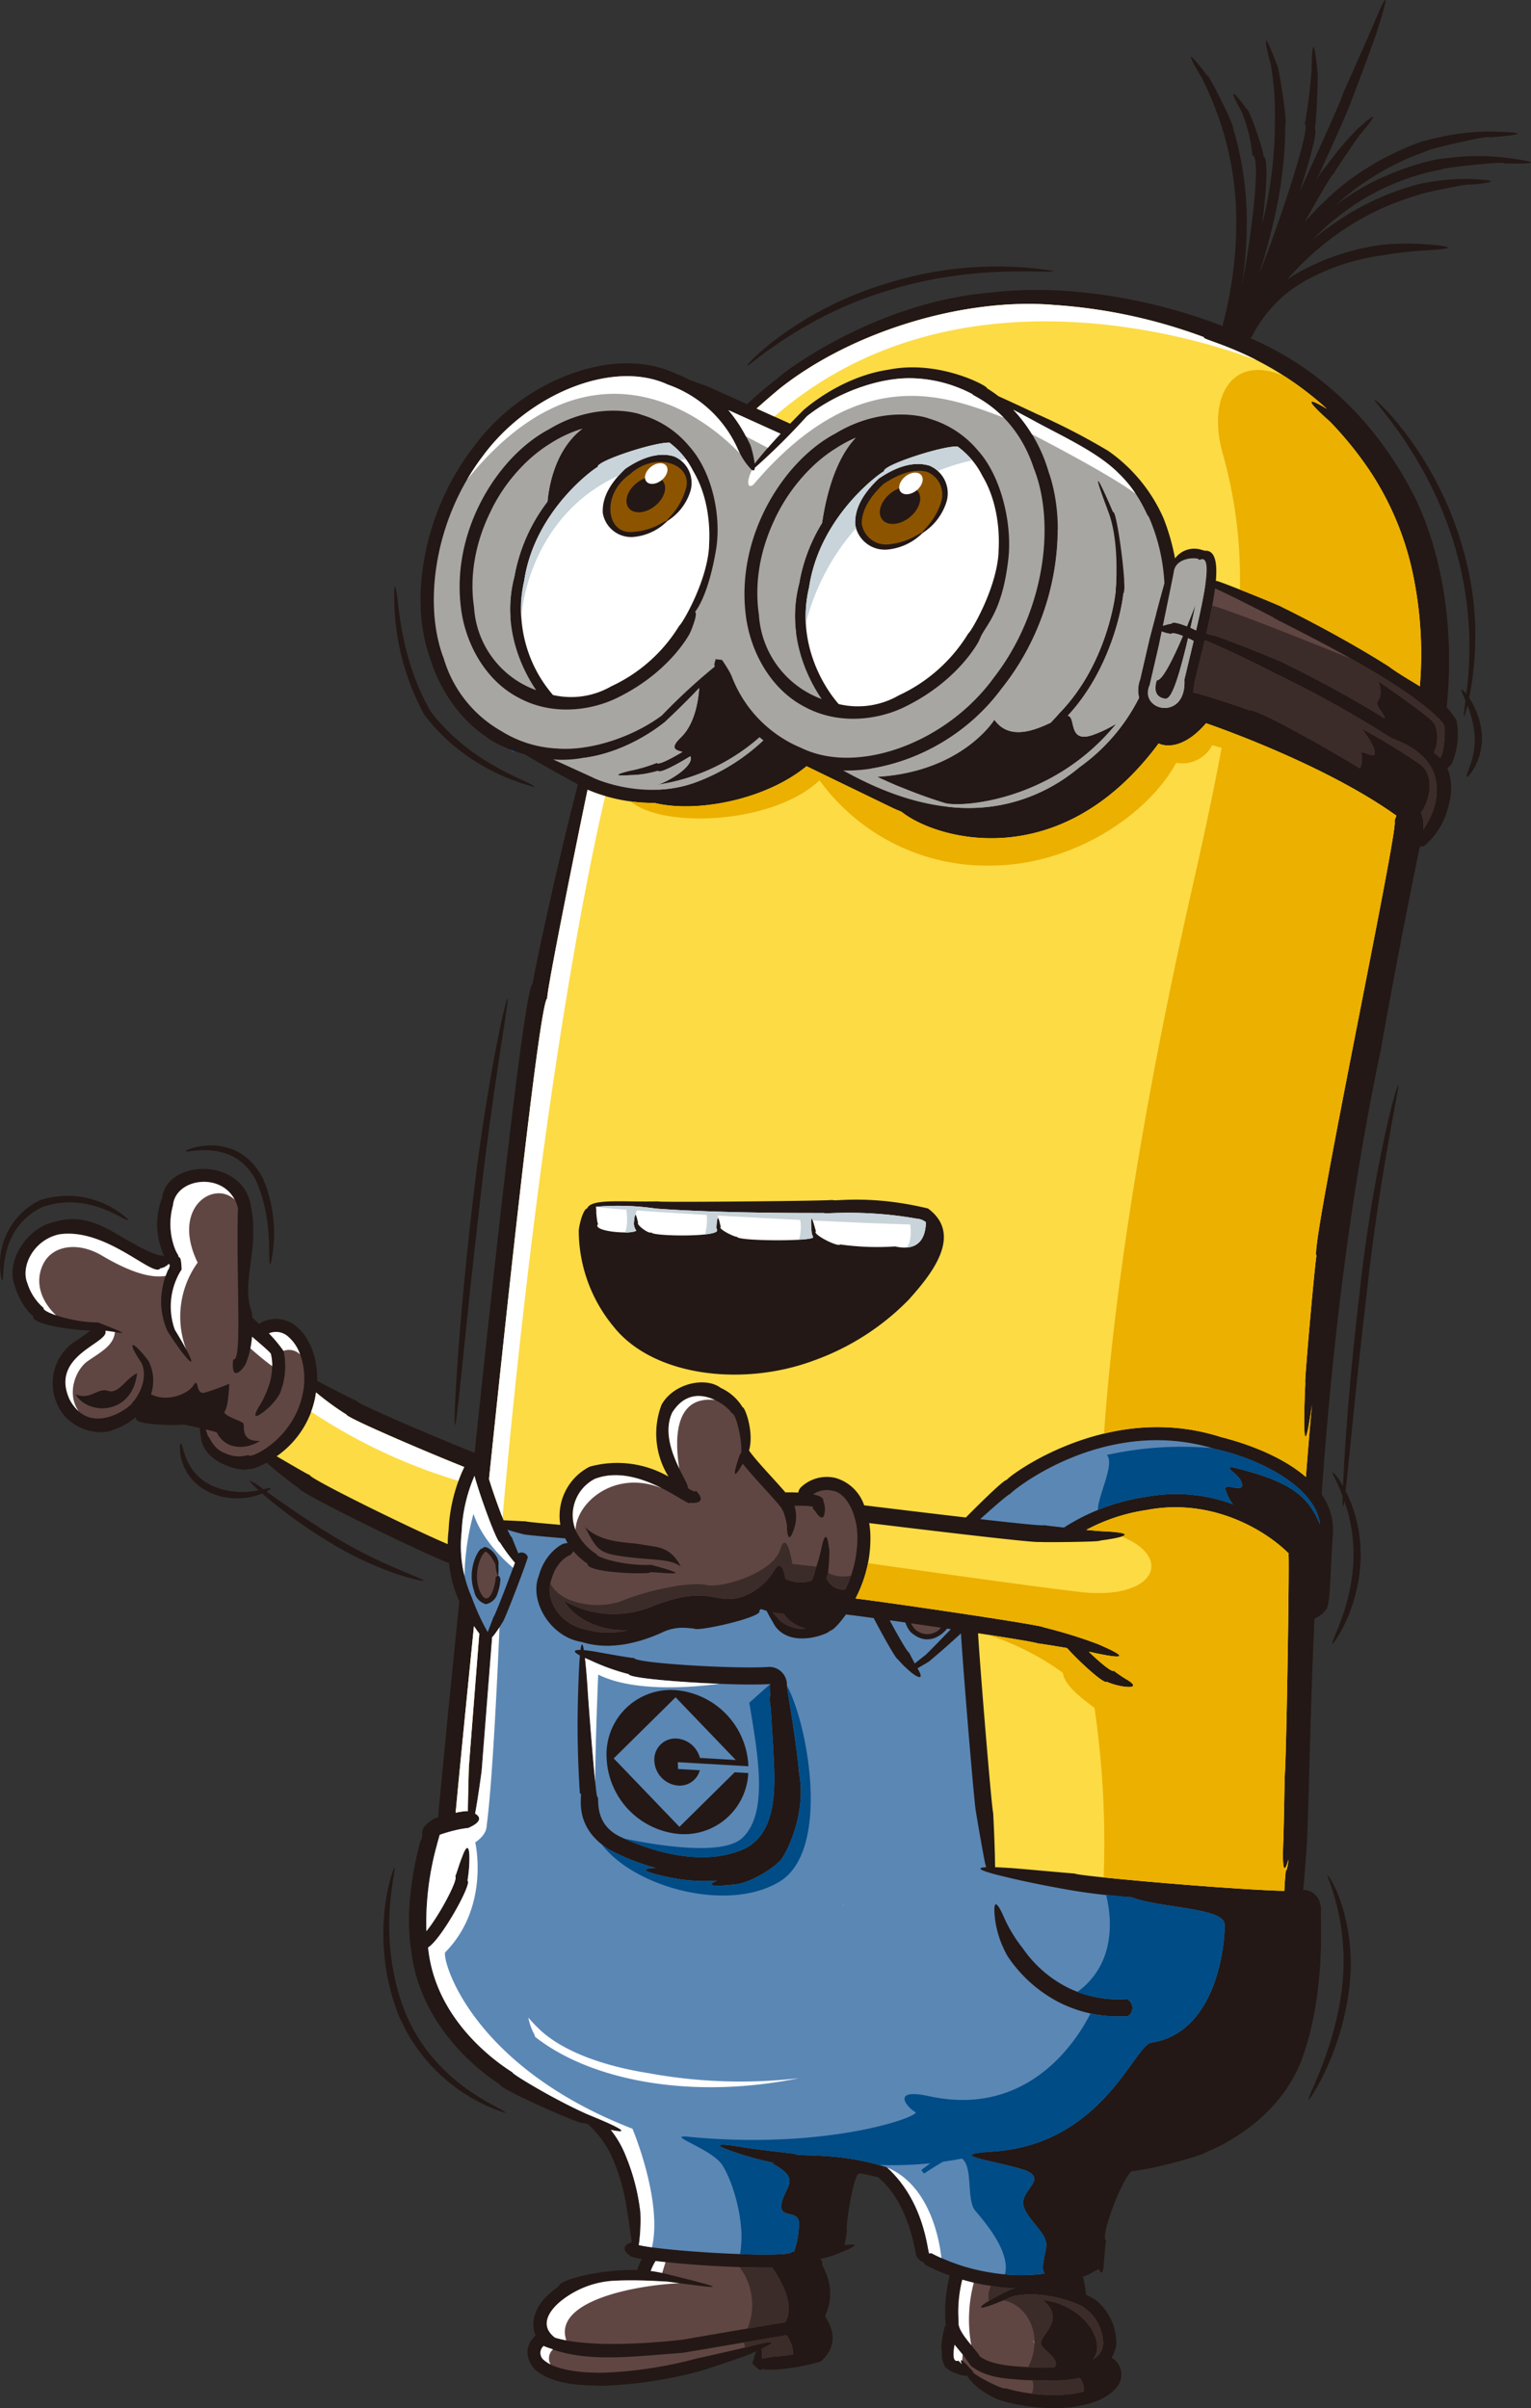 <svg viewBox="0 0 241.985 380.598" xmlns="http://www.w3.org/2000/svg" xmlns:xlink="http://www.w3.org/1999/xlink"><rect x="0" y="0" width="241.985" height="380.598" fill="#333333" stroke="none"/><clipPath id="a"><path d="m152.946 188.131h8.659v6.384h-8.659z"/></clipPath><clipPath id="b"><path d="m147.224 194.433h.041v.143h-.041z"/></clipPath><clipPath id="c"><path d="m141.965 182.051h.985v2.098h-.985z"/></clipPath><clipPath id="d"><path d="m146.972 166.152h20.515v9.933h-20.515z"/></clipPath><clipPath id="e"><path d="m151.353 161.277h32.709v23.438h-32.709z"/></clipPath><clipPath id="f"><path d="m159.265 166.157h25.453v16.804h-25.453z"/></clipPath><clipPath id="g"><path d="m146.319 186.3h7.177v7.776h-7.177z"/></clipPath><clipPath id="h"><path d="m154.598 185.831h8.195v4.294h-8.195z"/></clipPath><clipPath id="i"><path d="m181.967 55.064h.901v.273h-.901z"/></clipPath><clipPath id="j"><path d="m173.871 49.679h3.008v.761h-3.008z"/></clipPath><clipPath id="k"><path d="m173.16 52.358h7.323v.695h-7.323z"/></clipPath><clipPath id="l"><path d="m195.571 70.151h4.972v8.777h-4.972z"/></clipPath><clipPath id="m"><path d="m19.52 218.349h4.717v3.658h-4.717z"/></clipPath><clipPath id="n"><path d="m80.083 106.741h6.604v6.994h-6.604z"/></clipPath><clipPath id="o"><path d="m139.772 136.071h3.486v1.415h-3.486z"/></clipPath><clipPath id="p"><path d="m120.827 104.608h55.81v40.905h-55.81z"/></clipPath><clipPath id="q"><path d="m163.876 109.089h11.71v21.278h-11.71z"/></clipPath><clipPath id="r"><path d="m127.977 124.139h48.66v21.374h-48.66z"/></clipPath><clipPath id="s"><path d="m8.636 210.021h15.498v9.571h-15.498z"/></clipPath><clipPath id="t"><path d="m123.061 104.632h8.353v13.882h-8.353z"/></clipPath><clipPath id="u"><path d="m180.351 76.86h6.533v10.481h-6.533z"/></clipPath><clipPath id="v"><path d="m182.169 85.301h6.474v9.317h-6.474z"/></clipPath><path d="m176.377 124.724c.7-.59-20.516.427-34.933-18.355-13.75-18.159-15.931-37.369-16.41-37.032-.123-.26 1.527 19.209 15.527 37.736 14.823 19.232 36.651 17.697 35.816 17.651" fill="#231815"/><path d="m215.37 120.031c-.095-.256-.173-.476-.189-.524-.365-.028-.002-2.374.444-4.289-1.188.356-2.816.859-4.144 1.316-.562.184-1.013.313-1.385.405.31.856.9 2.399 1.656 4.093 1.204-.324 2.41-.661 3.618-1.001" fill="#004c86"/><path d="m131.544 72.734a74.745 74.745 0 0 0 4.93 14.249 61.136 61.136 0 0 0 7.827 11.204c.092.111.188.216.281.328-10.738-17.807-10.994-34.154-10.89-37.906-2.516.894-4.524 1.647-4.68 1.787.138.234.281.5.438.826a4.142 4.142 0 0 1 .194.552 69.515 69.515 0 0 0 1.65 8.503.713.713 0 0 1 .056.07 2.755 2.755 0 0 1 .194.387" fill="#fff"/><path d="m143.804 90.963a28.267 28.267 0 0 0 7.57 7.421c4.125 2.697-2.005-4.066-2.712-7.625-.421-2.126-5.958-1.321-4.858.204" fill="#004c86"/><path d="m191.613 125.699c-.898-1.42-1.859-2.719-2.4-3.426-.65.094-1.368.189-2.117.288.741.923 1.668 2.242 2.487 3.52.678-.122 1.353-.253 2.03-.382" fill="#fff"/><path d="m222.722 137.414c.359-.221-5.555-5.854-7.725-15.276-2.31-9.315-.75-17.194-1.06-17.19-.245-.143-2.319 7.837.05 17.438 2.263 9.743 8.729 15.256 8.735 15.028" fill="#231815"/><path d="m197.062 126.099-.11-1.061c-.133-.971-.295-1.501-.393-1.462-.057-.006-.001.892-.014 2.433l-.025 1.23a51.448 51.448 0 0 1 -2.591 14.86c-3.244 9.915-8.643 16.664-8.264 16.891.064.135 5.923-6.429 9.252-16.567a42.097 42.097 0 0 0 2.145-16.324" fill="#231815"/><path d="m199.9 111.419c.28.135 4.183-8.388 7.402-19.435 3.295-11.018 5.156-20.156 4.878-20.217-.28-.064-2.592 8.942-5.874 19.917-3.207 11.006-6.646 19.625-6.406 19.735" fill="#231815"/><path d="m187.834 162.422c.612-.304 2.795 8.179-2.84 16.867a24.479 24.479 0 0 1 -13.127 11.466c-.138.602 9.035-1.541 14.028-10.944 5.867-8.898 3.04-18.191 1.939-17.389" fill="#231815"/><path d="m166.562 191.174c-.518-.413.626 2.761-1.045 3.831a49.992 49.992 0 0 1 -10.674 3.798c-4.289 1.019-8.468.379-10.415-1.74-1.877-2.105-2.049-4.088-2.334-3.978a7.546 7.546 0 0 0 1.794 4.478c2.042 2.537 6.767 3.339 11.164 2.257a40.13 40.13 0 0 0 10.801-4.163c2.278-2.415.302-4.604.709-4.483" fill="#231815"/><g clip-path="url(#a)"><path d="m156.04 190.046c1.878.059 2.819.24 1.14 1.535-1.398 1.077-1.643 2.542-.004 2.934 4.691-1.561 8.251-4.106-3.396-6.384-2.178 1.102.386 1.859 2.26 1.915" fill="#604643"/></g><g clip-path="url(#b)"><path d="m147.241 194.433c-.007.034-.01.064-.017.097.015.014.025.032.041.046a.791.791 0 0 1 -.024-.143" fill="#fcdb45"/></g><g clip-path="url(#c)"><path d="m141.965 183.664a4.93 4.93 0 0 1 .874.485c.016-.723.057-1.452.111-2.098a3.057 3.057 0 0 0 -.985 1.613" fill="#5b87b5"/></g><g clip-path="url(#d)"><path d="m153.143 170.72c-4.032 1.674-7.055 2.665-5.937 2.768 1.455.13 3.63-.82 4.069-.29.34.406-2.009 1.776-3.271 2.888 5.386-2.616 14.802-6.147 15.252-5.4l.146.018a.582.582 0 0 1 .067.028c1.283-1.549 2.62-3.172 2.653-3.162.117.129.563-.479 1.365-1.417-3.269 1.175-8.237 2.803-13.927 4.475.152-.034-.021.008-.417.092" fill="#5b87b5"/></g><g clip-path="url(#e)"><path d="m151.936 179.372c1.022-.097 1.108.625.318 2.282-.747 1.567.854.902.372 3.061 7.302-3.272 13.384-10.829 21.06-17.576 2.115-1.79 5.261-3.855 8.591-2.689a5.334 5.334 0 0 1 1.784.848c-1.007-2.203-3.015-4.501-6.765-3.933-5.796 1.663-9.955 8.261-10.044 7.772-.025-.047-3.038 3.152-5.452 5.158-4.122 3.337-2.8 1.512-.666-.818a4.836 4.836 0 0 0 .687-.765 75.07 75.07 0 0 0 -8.709 3.158c-2.211 2.197-2.009 3.579-1.176 3.502" fill="#604643"/></g><g clip-path="url(#f)"><path d="m163.711 180.667c4.574-3.843 8.464-9.089 8.585-8.928.019.049 2.893-3.049 5.706-4.282 4.338-1.152 3.17-.509 1.284.504.15.652-.65 2.418-1.717 4.565-1.727 3.473-2.778 6.349.718 4.296 3.017-1.77 1.693 1.102.618 3.265a25.68 25.68 0 0 0 5.608-8.926c1.605-5.317-6.676-6.956-10.079-2.157-4.419 3.782-8.162 7.879-12.241 11.677a22.744 22.744 0 0 1 -2.929 2.28 16.945 16.945 0 0 0 4.447-2.294" fill="#604643"/></g><g clip-path="url(#g)"><path d="m152.963 186.751c.001-.024.001-.189-.001-.451-1.319.594-2.578 1.15-3.69 1.726a4.033 4.033 0 0 0 -2.358 6.05c.165-1.772 2.103-5.188 6.583-6.554a1.973 1.973 0 0 1 -.455-.562z" fill="#604643"/></g><g clip-path="url(#h)"><path d="m162.138 189.052c.319-.54-.691.973.501-.925-1.996-.543-5.651-1.743-7.134-2.296-.216.033-.437.069-.642.099.001.485.001.782.002.816l-.046.175a2.089 2.089 0 0 1 -.221.375c.419.141 1.625.553 3.308 1.133 1.144.397 2.502.867 3.972 1.378l.915.318c-.178-.276-.37-.582-.592-.961z" fill="#604643"/></g><path d="m171.262 54.68-.062-.02a.704.704 0 0 0 -.107-.081 1.861 1.861 0 0 1 .01.3c-.237 2.883-.678 1.545-1.046.141.525-.443-2.24-1.78-2.573-1.73.398-.638-11.803-2.423-12.512-1.561a44.808 44.808 0 0 0 7.98 3.934c4.997 2.238 11.524 2.308 17.688.25-.728-.139-1.679-.333-1.677-.329.062-.348-8.412-1.941-7.701-.904" fill="#fff"/><g clip-path="url(#i)"><path d="m182.211 55.337c.217-.089.438-.179.656-.272-.303.034-.598.066-.901.097.089.062.176.123.245.175" fill="#3b2c29"/></g><g clip-path="url(#j)"><path d="m176.879 50.44c-.643-.141-1.304-.3-1.884-.471-.4-.103-.707-.199-.973-.29-.044.262-.095.511-.151.753 1.115-.032 2.209-.066 2.208-.096-.001.054.303.09.8.104" fill="#3b2c29"/></g><g clip-path="url(#k)"><path d="m175.767 52.787a23.795 23.795 0 0 1 -2.537-.429c-.026.054-.046.093-.07.143a28.321 28.321 0 0 1 3.787.552c.904-.01 2.162-.085 3.536-.208a21.793 21.793 0 0 1 -4.716-.058" fill="#3b2c29"/></g><g clip-path="url(#l)"><path d="m198.671 70.442c.151-.592-3.536 2.185-3.057 6.452.939 5.414 4.852-1.77 4.076-1.065l.069-.095a1.04 1.04 0 0 1 .633-.333 9.229 9.229 0 0 1 .081-2.002c.427-.073-1.212-4.389-1.802-2.957" fill="#3b2c29"/></g><path d="m172.448 131.076c-.348-.3 7.621 1.365 7.506 9.629-1.126 7.996-10.066 7.631-9.29 8.193-.911-.072 8.75 1.134 10.326-8.131.095-9.286-9.141-10.646-8.542-9.691" fill="#231815"/><path d="m169.083 63.94c2.659 3.841 1.806 8.111 2.345 8.058a4.717 4.717 0 0 0 .26-1.145 25.501 25.501 0 0 1 5.708 7.385c2.469 5.252-.265 9.75.144 9.802.035.348 3.482-4.401.805-10.229a17.48 17.48 0 0 0 -6.607-7.384 10.774 10.774 0 0 0 -1.826-7.109c-3.265-4.282-8.104-3.98-7.904-3.798-.192.368 4.264.618 7.075 4.42" fill="#231815"/><g clip-path="url(#m)"><path d="m22.823 219.107a15.695 15.695 0 0 1 -1.797.624 3.957 3.957 0 0 1 -.425.272c.345-.228-.389.2-1.081.516.002.05 0 .112 0 .165.847-.22 1.665-.433 2.315-.604l.564-.152.122-.029c-.072.062-.111.096-.173.152a2.343 2.343 0 0 1 1.797.371l.077.113c-.002.02-.042.227-.119.574l-.069.284c-.364.352.621-.461-.575.614 1.244.036.704-2.429.363-3.657a10.13 10.13 0 0 1 -.999.757" fill="#604643"/></g><path d="m84.841 103.656c-.003.004-3.919 1.554-6.741 2.443-.612.225-1.11.395-1.521.525a22.624 22.624 0 0 0 .715 2.748c-.534.172 2.149 6.692 3.717 9.526.631-.53 1.479-1.191 2.424-1.896-.402.252 8.86-6.489 8.831-6.523a162.857 162.857 0 0 0 14.86-11.361 6.194 6.194 0 0 0 2.054-3.615c-2.768 3.885-11.854 10.235-11.854 10.235s1.527-3.057.638-2.675c-.891.383-3.694 1.785-1.527-.127 2.163-1.907 4.584-4.964 2.799-4.457-1.781.512-4.584.895-1.528-.634 7.475-3.738 9.373-6.783 9.008-7.718-2.822 3.579-21.655 14.139-21.875 13.529m2.009 9.82c.373.33-3.053 2.081-4.917.532a9.746 9.746 0 0 1 -1.446-1.447c-.131.079-.344.051-.686-.189l-.12-.115a4.895 4.895 0 0 1 -.77-3.045c-.146-1.986 2.489-4.356 5.02-3.486 5.789 1.688 3.497 8.554 2.919 7.75" fill="#5b87b5"/><g clip-path="url(#n)"><path d="m80.657 111.667.03.106a1.171 1.171 0 0 1 -.139.726 13.313 13.313 0 0 1 1.728.968c-.159.633 4.445.069 3.845-.9.421.725 1.874-4.578-2.561-5.778-4.904-.646-3.315 5.589-2.903 4.878" fill="#604643"/></g><g clip-path="url(#o)"><path d="m139.772 137.068c1.639.407 3.229.663 3.11.066.015.033.174-.016.376-.1-.397-.453-.656-.8-.781-.963a4.803 4.803 0 0 1 -2.705.997" fill="#604643"/></g><g clip-path="url(#p)"><path d="m170.906 133.865c-4.879 1.484-5.291 1.094-3.342.193a22.271 22.271 0 0 0 -3.79-2.09s-.152-.113-.349-.274c-3.643-.655-3.19 3.472 1.384 5.875 5.091 2.672 2.292 1.909 2.035 2.672-.253.766 7.387 1.656 8.022-1.526.51 1.655-2.293 6.112-7.511 5.601-5.219-.508-6.875-4.199-8.021-4.326-1.147-.131-9.675-.512-14.004-5.986-.64-1.4 9.93 1.019 11.077-4.074 1.145-5.091 3.691-3.692 4.454-4.328.737-.616-9.665.064-13.476-2.294-.468-.02-.838-.019-.833.056-5.967.58-9.477 4.159-9.814 3.154l-.008-.127a12.217 12.217 0 0 1 2.01-2.201 4.421 4.421 0 0 1 -1.56-1.77c-.639-1.529-4.712 0-7.257-1.148-2.548-1.146-1.274-2.546-.128-6.62 1.145-4.075-2.547-6.62-5.347-8.532 2.353-.614 5.448 1.899 6.966 3.569-.102-.556-.212-1.122-.324-1.688a.304.304 0 0 1 -.07-.01l-.187-.079c.021.029.015.029-.021-.005.036.034.042.034.021.005-.295-.364-6.332-6.422-9.711-1.173-1.643 5.266 4.148 11.391 3.441 11.231-.045.002 2.069 3.732 3.208 6.578.152.401.272.739.382 1.056a4.897 4.897 0 0 1 1.531-.731c1.525-.605 1.133.189.575.88.037-.024-1.429 1.484-1.181 1.557a2.287 2.287 0 0 0 -.137 2.722 9.218 9.218 0 0 0 2.34 2.655l.008.067c2.203 1.695-1.187 1.611-3.655-1.394-.9.112-2.355.459-2.626 1.587-.504 1.646.972 4.3 2.969 6.181a21.481 21.481 0 0 0 8.534 4.958c.379-.439.511-.344.457.119.427.101.678.127.656.075a3.77 3.77 0 0 0 4.207-2.705 12.83 12.83 0 0 1 .184-2.131 9.802 9.802 0 0 1 -1.179-.129 6.389 6.389 0 0 1 -.347 2.711c-.635 1.655-5.476 1.144-8.656-1.146 1.274.382 2.929-.637 2.42-2.036-.511-1.404 1.524-1.4 1.399-3.821-.12-2.274 1.788 1.412 6.461.065-.136-.887.191-1.557 1.597-.431l.229.211a13.184 13.184 0 0 0 4.568 3.885 21.243 21.243 0 0 0 5.807 1.827l3.48.203c2.488.502 2.307 1.414 3.599 2.103 3.901 2.87 8.928 3.519 11.665 1.297 2.793-2.05 3.455-4.25 3.297-4.211.839.35.024-6.602-5.449-6.107" fill="#604643"/></g><path d="m163.95 91.058a94.019 94.019 0 0 0 -17.909-1.245c.658 3.404 2.177 16.986 1.839 17.016a42.913 42.913 0 0 1 -.286 4.897c-.307 3.412-.647 2.034-.842-.067 0 .216-.34-5.013-.396-5.009.343-.026-1.251-13.912-1.858-16.78a67.477 67.477 0 0 0 -14.51 2.237c1.014-.161 5.076 9.496 4.643 9.625a20.775 20.775 0 0 1 .246 2.9c.094 2.02-.404 1.279-.833.125-.021.129-.846-2.8-.917-2.769.408-.171-3.51-9.273-4.231-8.813l-.018-.075a1.356 1.356 0 0 1 .298-.768 17.456 17.456 0 0 0 -2.671.889l-.26.048a4.778 4.778 0 0 1 -.665-.002c.205.141.424.292.654.458-.03-.337 3.924 4.267 3.668 4.451 1.525-.389 5.179 18.819 4.048 19.203l-.047.137a1.817 1.817 0 0 1 -.105.153l.035.026a2.874 2.874 0 0 1 .326-.038l.251.024a35.397 35.397 0 0 0 3.554 1.519c-.018-.028-.039-.044-.056-.071l-.058-.133c.293-.207-.073-15.685-.422-15.653 0 0-.082-2.515-.189-4.291-.17-3.021.353-1.918.838-.081a41.975 41.975 0 0 1 .881 4.435c.337-.008.704 15.437.414 15.661l-.044.109a1.143 1.143 0 0 1 -.373.372 37.412 37.412 0 0 0 3.841 1.072 78.653 78.653 0 0 0 .268-8.095c.011 0 .111-1.371.29-2.348.244-1.652.611-1.027.841-.012.031-.111.409 2.439.385 2.443a76.703 76.703 0 0 1 -.292 8.307 27.595 27.595 0 0 0 4.097.417 41.777 41.777 0 0 0 5.258.049c.084-2.5.351-17.135.294-17.129 0 0 .172-2.81.365-4.782.248-3.345.618-2.032.841.053.048-.216.32 4.976.308 4.976.054.008-.197 13.921-.283 16.781a58.208 58.208 0 0 0 7.477-1.103c.01.042 1.776-.283 3.875-.76l-.006-.01c-.669-.183-.529-15.862.31-15.822a17.269 17.269 0 0 1 1.59-4.072c1.379-2.713 1.232-1.392.764.358a27.577 27.577 0 0 0 -.835 3.529c1.223-3.513 3.151-7.728 5.634-8.864 0 0-5.906 9.482-3.776 23.945.075-.021.153-.043.227-.065.236-.074.439-.137.647-.203-.023-.024-.047-.036-.07-.061l-.096-.155c-1.141-.273.728-19.55 2.222-19.316a18.595 18.595 0 0 1 3.098-4.451c.338-.304.621-.548.861-.743-.69-.131-1.494-.301-2.35-.492.49-.026-10.773-2.094-10.79-1.937" fill="#a7a6a3"/><path d="m165.777 65.421c.186-.106-4.373-3.374-10.275-3.458a36.246 36.246 0 0 0 -11.493 1.063l-.166-.005c-.582-.134-1.585-.591-.489-1.71l.176-.125a37.174 37.174 0 0 1 8.612-1.199 12.863 12.863 0 0 0 -.394-4.727c-.047.154-.098.314-.155.484.847.721-6.111 3.661-5.93 3.141a23.526 23.526 0 0 0 -9.226 4.852c-4.928 3.795-.919 8.582-.597 8.266l.051.099a72.501 72.501 0 0 1 10.593-3.239c-.093-.063 4.02-.534 5.975-1.732.05-3.313 1.512-3.089.71.777.4.625-6.562 3.044-6.548 2.87a65.972 65.972 0 0 0 -11.032 3.517c-2.582 1.154-5.192 2.705-6.126 4.302a2.121 2.121 0 0 0 -.019 2.612l.042.135c-.002.109 0 .262-.015.425a28.88 28.88 0 0 1 7.598-2.113 61.482 61.482 0 0 1 15.833.115c1.862-.211 3.478-.54 2.994-1.025-.764-.763 2.037-.252 5.094-1.398 3.055-1.148-1.656-3.694 1.27-2.93 2.117.554 4.081 3.154 2.768 4.753 5.139-2.512 3.512-.78-.359 1.327.582.58-10.331 1.97-10.328 1.317-.087.206-8.684-1.575-17.23-.249-4.16.624-8.537 2.112-10.23 4.412a3.159 3.159 0 0 0 .55 4.048l.119.192a4.483 4.483 0 0 1 .187.552 69.289 69.289 0 0 1 17.673-2.836 82.307 82.307 0 0 1 8.762.112c15.636.011 16.459-2.174 15.092-2.424-1.403-.256-3.308-1.146-.634-2.036 2.673-.891 3.437-2.419 1.909-6.238 5.496 5.39 2.136 11.554.835 13.498.55.155 1.106.314 1.648.481.268-.706.743-1.806 1.313-3.152.325.274 1.179-6.767.442-6.666.387.024-1.889-5.86-8.147-7.583a24.439 24.439 0 0 0 -12.166-.898l-.177-.02c-.599-.171-1.653-.689-.369-1.738l.203-.113a23.565 23.565 0 0 1 6.445-.359c1.196-.529 2.399-1.284 1.059-1.601-2.166-.509.511-1.019 1.018-2.545.511-1.529-2.163-2.292-.635-2.166a6.895 6.895 0 0 1 5.162 7.618c.089.032.177.056.267.09.33.085.647.191.959.3-.014-.491-.008-1.112.003-1.76.732-.052-1.986-5.736-2.622-5.313" fill="#de8895"/><g clip-path="url(#q)"><path d="m163.875 130.122c.376.07.737.145.737.147.015-.026.138.012.331.099l.042-.184c-.078-.389 3.823-3.681 7.186-6.827 3.771-3.247 3.548-7.793 3.288-7.716.189-.006-.471-2.777-1.528-4.699-.469-.771-.824-1.375-1.098-1.853-.065.691-.125 1.378-.173 2.049 1.689 2.775 2.592 6.591.806 8.861-1.791 2.268-8.173 7.672-9.591 10.123" fill="#604643"/></g><path d="m97.327 105.738s1.527-3.058.638-2.675c-.891.383-3.694 1.785-1.527-.127 2.163-1.907 4.584-4.964 2.799-4.457-1.781.512-4.584.895-1.528-.634 7.475-3.738 9.373-6.783 9.008-7.718a23.943 23.943 0 0 1 -4.501 3.658 68.871 68.871 0 0 1 -19.066 11.792 3.312 3.312 0 0 1 .781.149c5.79 1.687 3.498 8.554 2.92 7.75.372.33-3.053 2.08-4.917.532a9.747 9.747 0 0 1 -1.446-1.447c-.131.079-.344.051-.686-.189l-.12-.115a4.903 4.903 0 0 1 -.771-3.045 3.31 3.31 0 0 1 1.192-2.519c-.579.193-1.152.398-1.745.574a39.197 39.197 0 0 0 2.252 10.875c.14.274.276.526.402.756.63-.53 1.479-1.191 2.424-1.896-.402.252 8.86-6.489 8.83-6.523a163.056 163.056 0 0 0 14.861-11.361 6.194 6.194 0 0 0 2.054-3.615c-2.768 3.884-11.854 10.235-11.854 10.235" fill="#004c86"/><path d="m156.484 70.827a29.609 29.609 0 0 1 4.081-.028c1.197-.53 2.4-1.285 1.06-1.601-2.166-.51.51-1.019 1.018-2.546.51-1.529-2.163-2.292-.636-2.165a6.893 6.893 0 0 1 5.162 7.617c.09.032.177.056.267.091.33.084.648.191.96.299-.015-.491-.008-1.111.003-1.76.732-.052-1.987-5.736-2.623-5.313.186-.106-4.372-3.373-10.275-3.458a31.54 31.54 0 0 0 -4.362-.034c4.13.822 8.221 3.041 5.345 8.898" fill="#b8665c"/><path d="m157.799 121.004c2.901-.373 4.859-.842 4.846-.828.01.042 1.776-.282 3.875-.759l-.006-.01c-.669-.183-.529-15.862.31-15.822a17.285 17.285 0 0 1 1.59-4.073c1.379-2.713 1.232-1.391.763.359a27.949 27.949 0 0 0 -.835 3.529c1.224-3.513 3.152-7.729 5.635-8.864 0 0-5.907 9.482-3.776 23.945.075-.021.153-.043.227-.065.236-.075.439-.137.647-.204-.024-.023-.047-.036-.07-.06l-.096-.155c-1.141-.274.727-19.55 2.222-19.316a18.576 18.576 0 0 1 3.098-4.451c.338-.305.621-.548.861-.744-.69-.13-1.494-.3-2.35-.491.49-.026-10.773-2.095-10.79-1.937.009-.002-1.68-.306-4.342-.621-.567 3.289-1.961 13.242-1.809 30.567" fill="#a7a6a3"/><path d="m34.341 219.046c-.191-.048-.382-.093-.57-.149a10.803 10.803 0 0 1 -1.18-.727c-.208 1.385-.363 4.278 1.607 3.587.068.012.137.022.205.034a4.606 4.606 0 0 1 -.062-2.745" fill="#fff"/><g clip-path="url(#r)"><path d="m136.967 144.206c.427.101.679.126.657.074a3.768 3.768 0 0 0 4.207-2.704 12.848 12.848 0 0 1 .183-2.131 10.063 10.063 0 0 1 -1.179-.129 6.389 6.389 0 0 1 -.347 2.711c-.635 1.655-5.476 1.143-8.656-1.146 1.274.382 2.93-.637 2.42-2.036-.51-1.404 1.525-1.4 1.399-3.821-.119-2.274 1.788 1.412 6.461.064-.135-.886.191-1.556 1.597-.431l.23.212a13.171 13.171 0 0 0 4.568 3.885 21.223 21.223 0 0 0 5.807 1.827l3.479.203c2.488.502 2.307 1.414 3.599 2.103 3.901 2.87 8.929 3.518 11.665 1.297 2.794-2.05 3.455-4.25 3.297-4.211.839.35.025-6.602-5.449-6.107-4.878 1.484-5.291 1.093-3.342.193a22.279 22.279 0 0 0 -3.789-2.09s-.152-.113-.349-.274c-3.643-.655-3.191 3.472 1.384 5.875 5.09 2.672 2.292 1.909 2.035 2.672-.254.766 7.387 1.656 8.022-1.526.51 1.655-2.293 6.112-7.511 5.601-5.22-.508-6.875-4.199-8.021-4.326-1.147-.131-9.676-.512-14.005-5.986-.639-1.4 9.93 1.019 11.077-4.074 1.145-5.092 3.691-3.692 4.455-4.329.633-.527-6.962-.099-11.534-1.462-5.803.699-13.774 2.669-14.377 8.209 0 1.529-2.291 2.101-2.291 2.101s.754 4.203-4.683 4.678a21.489 21.489 0 0 0 8.535 4.959c.378-.439.511-.344.456.119" fill="#3b2c29"/></g><g clip-path="url(#n)"><path d="m86.121 112.567c.421.725 1.874-4.578-2.561-5.778-4.905-.647-3.315 5.589-2.903 4.878l.03.106a1.176 1.176 0 0 1 -.14.725 13.364 13.364 0 0 1 1.728.969c-.158.633 4.446.068 3.846-.9" fill="#3b2c29"/></g><g clip-path="url(#q)"><path d="m173.466 119.999c-1.791 2.268-8.173 7.671-9.591 10.123.376.07.737.145.737.147.016-.027.138.011.332.098l.041-.183c-.078-.389 3.823-3.682 7.186-6.828 3.772-3.246 3.548-7.792 3.288-7.715.189-.006-.471-2.778-1.528-4.699-.469-.772-.823-1.376-1.097-1.853-.066.691-.126 1.378-.174 2.048 1.689 2.776 2.593 6.592.806 8.862" fill="#3b2c29"/></g><path d="m34.69 209.45c-.699-.218-1.381-.467-2.05-.739a7.239 7.239 0 0 1 -.101 1.144c-.006.062-.057.33-.09.461.394-.334-2.656 4.938 2.08 6.833a11.303 11.303 0 0 0 1.453.341c-1.417-1.315-3.584-4.193-1.292-8.04" fill="#fff"/><path d="m34.311 197.981a34.642 34.642 0 0 0 -3.077 5.952 8.193 8.193 0 0 0 -.391 1.889c.231-.212 1.23.807 1.787.829.109.047.224.089.335.138.453-1.821 1.719-6.274 3.68-8.735-.78-.016-1.558-.045-2.334-.073" fill="#fff"/><path d="m155.422 88.042c14.427-.103 15.17-2.177 13.842-2.421-1.403-.256-3.308-1.146-.634-2.036 2.673-.89 3.437-2.419 1.909-6.237 5.496 5.389 2.136 11.554.835 13.498.55.154 1.106.314 1.648.481.268-.707.743-1.806 1.313-3.152.325.274 1.179-6.767.441-6.666.388.024-1.888-5.861-8.146-7.583a24.446 24.446 0 0 0 -12.166-.899l-.177-.02c-.423-.118-1.053-.417-.951-.942-1.006.117-2.214.282-3.488.503-3.146.558 8.238 2.01 3.55 7.144 1.638-.213 2.936-.525 2.498-.967-.764-.763 2.037-.251 5.094-1.397 3.055-1.148-1.656-3.694 1.27-2.931 2.117.554 4.081 3.154 2.768 4.753 4.251-2.078 3.87-1.251 1.411.292 1.569 3.593-10.063 5.919-11.017 8.58" fill="#b8665c"/><g clip-path="url(#m)"><path d="m19.52 220.519c.002.05 0 .113 0 .165.847-.219 1.665-.433 2.315-.604l.564-.151.122-.03c-.072.062-.111.097-.173.153a2.338 2.338 0 0 1 1.797.37l.077.113c-.002.02-.042.228-.119.574l-.069.284c-.365.353.621-.461-.576.614 1.245.036.705-2.428.364-3.657a10.377 10.377 0 0 1 -.999.757 15.643 15.643 0 0 1 -1.798.624 3.93 3.93 0 0 1 -.424.272c.345-.227-.39.2-1.081.516" fill="#3b2c29"/></g><g clip-path="url(#o)"><path d="m142.882 137.134c.015.032.173-.016.376-.101-.397-.453-.657-.799-.782-.962a4.799 4.799 0 0 1 -2.704.997c1.639.406 3.229.662 3.11.066" fill="#3b2c29"/></g><g clip-path="url(#s)"><path d="m8.636 219.592c3.411-.572 6.854-.703 9.726-1.176a.527.527 0 0 1 .253-.036 13.472 13.472 0 0 0 3.512-1.032c3.569-2.02 1.22-6.564 1.558-6.304a1.003 1.003 0 0 1 -.049-.342c-.008-.208-.02-.445-.017-.681-.298.153-.644.317-1.053.496.828 1.919 1.328 4.761-.993 5.738a29.29 29.29 0 0 1 -9.043 1.653c-2.79.119 4.569-1.148 3.848-5.12-.86.244-1.451.357-1.493.224.021-.036-1.468.185-3.796.252.659 1.583.958 4.161-2.453 6.328" fill="#3b2c29"/></g><path d="m147.57 60.378a41.458 41.458 0 0 1 4.572-.391 13.019 13.019 0 0 0 -.293-4.374 8.331 8.331 0 0 1 -4.279 4.765" fill="#b8665c"/><path d="m131.36 93.807a82.551 82.551 0 0 1 13.349-2.771c-.078-.484-.15-.878-.211-1.167a67.551 67.551 0 0 0 -14.511 2.238c.281-.044.792.661 1.373 1.7" fill="#fff"/><g clip-path="url(#t)"><path d="m128.585 118.515c.239-.943.734-2.171 1.209-3.863 1.145-4.074-2.546-6.62-5.347-8.532 2.354-.614 5.449 1.9 6.967 3.569-.102-.555-.212-1.121-.325-1.687a.288.288 0 0 1 -.069-.01l-.187-.079c.021.028.015.028-.021-.006l.021.006c-.242-.298-4.361-4.419-7.696-2.975-.72 2.276 3.855 7.543 5.448 13.577" fill="#3b2c29"/></g><path d="m146.041 89.813c.054.28.115.628.179 1.035a88.911 88.911 0 0 1 12.251-.54 89.708 89.708 0 0 0 -12.43-.495" fill="#fff"/><path d="m134.16 117.657.251.024c.035.014.468.24 1.207.572a106.866 106.866 0 0 0 -1.407-13.079c-.057-.131-.11-.27-.167-.417-.021.129-.845-2.8-.916-2.769.408-.171-3.51-9.273-4.232-8.813l-.018-.075a1.356 1.356 0 0 1 .299-.768 17.408 17.408 0 0 0 -2.671.889l-.26.048a4.939 4.939 0 0 1 -.666-.002c.206.141.424.292.654.457-.029-.336 3.925 4.268 3.669 4.452 1.524-.39 5.178 18.818 4.048 19.203l-.048.137c-.03.05-.065.1-.104.153l.035.026a2.857 2.857 0 0 1 .326-.038" fill="#fff"/><path d="m127.759 87.912c.125 3.567 3.434.131 5.601-1.398 2.164-1.526 5.347-2.803 9.802-3.818-6.747-.383-15.532 1.653-15.403 5.216" fill="#fff"/><path d="m135.905 78.111c2.931-1.402 7.894-3.95 8.532-5.603-2.928 1.529-9.993 2.695-13.24 6.237-1.402 1.529 1.781.766 4.708-.634" fill="#fff"/><path d="m135.78 70.089a1.525 1.525 0 0 0 2.673-1.399c-.638-1.912.508-5.094 2.799-7.003-3.691 2.163-7.729 4.644-5.472 8.402" fill="#fff"/><g clip-path="url(#u)"><path d="m185.886 76.86a26.343 26.343 0 0 0 -5.311 3.382c-.782 2.888.699 6.292 1.167 7.099 1.924-2.56 4.579-2.797 4.398-3.162a7.22 7.22 0 0 1 .744-.35c-.126-.761-.261-1.597-.401-2.518-.198-1.343-.403-2.849-.597-4.451" fill="#604643"/></g><g clip-path="url(#v)"><path d="m187.629 87.95c.008 0-.195-.987-.491-2.648-.266.163-.442.28-.428.302.505-.056-4.155 1.724-4.531 3.81a6.515 6.515 0 0 0 1.81 5.204 1.871 1.871 0 0 1 1.039-1.169c.97-.49 2.39-1.175 3.614-1.749-.861-2.054-.836-3.82-1.013-3.75" fill="#604643"/></g><path d="m188.578 81.692c-.005-.004.02-.004.04-.006a36.552 36.552 0 0 1 -.292-11.636c-2.639 2.42-.241 8.518-.261 11.541.009.042.012.085.02.129a2.26 2.26 0 0 1 .493-.028" fill="#a7a6a3"/><path d="m188.286 82.486a.835.835 0 0 1 -.088-.066c.566 3.536 1.051 5.824 1.055 5.824a19.154 19.154 0 0 0 .947 3.845 3.943 3.943 0 0 0 3.294 2.473 37.609 37.609 0 0 1 -4.643-11.701 4.929 4.929 0 0 1 -.565-.375" fill="#a7a6a3"/><path d="m178.324 87.629a8.953 8.953 0 0 1 -1.985-6.09c.068-3.969 3.303-5.735 3.328-5.341.179.18-2.261 1.993-2.286 5.389-.043 3.289 1.351 5.887.943 6.042" fill="#231815"/><path d="m193.408 154.698c-.326.03-1.41-10.549-4.123-23.358-2.625-12.834-5.724-23.002-5.461-23.085.282-.105 3.847 9.98 6.484 22.871 2.727 12.876 3.349 23.562 3.1 23.572" fill="#231815"/><path d="m193.234 172.688c-.557.695-3.133-5.061-1.519-10.358-3.429-6.453 2.269-10.95 2.297-10.082a7.868 7.868 0 0 0 -1.328 9.688c-1.41 6.488.405 10.559.55 10.752" fill="#231815"/><path d="m200.355 228.684c-.262.103-1.3-2.087-1.919-4.961-.629-2.866-.716-5.256-.431-5.294.291-.037.831 2.251 1.453 5.067.606 2.819 1.174 5.077.897 5.188" fill="#231815"/><path d="m188.523 93.444c-.859.409-1.747.842-2.465 1.201 2.516 13.532 6.651 29.398 9.011 42.946 1.392 7.754 2.156 13.877 2.548 18.584a2.525 2.525 0 0 0 1.949 2.242c.659.149 1.445.342 2.289.557-2.158-24.303-9.467-52.608-13.332-65.53" fill="#fff"/><path d="m182.319 81.582c.436-.997 2.787-2.409 3.787-2.979-.075-.566-.147-1.145-.22-1.742a26.341 26.341 0 0 0 -5.311 3.382c-.782 2.888.699 6.292 1.167 7.099a7.742 7.742 0 0 1 1.183-1.253c-.322-1.005-1.042-3.502-.606-4.507" fill="#fff"/><path d="m183.849 90.159c.549-1.257 2.612-2.423 3.644-2.942-.088-.452-.208-1.092-.355-1.916-.266.163-.442.28-.428.302.506-.056-4.155 1.724-4.53 3.811a6.518 6.518 0 0 0 1.809 5.204 1.822 1.822 0 0 1 .652-.92c-.488-.738-1.334-2.292-.792-3.539" fill="#fff"/><path d="m188.326 70.05c-1.54 1.409-1.372 4.064-.961 6.638a8.491 8.491 0 0 1 .626-2.107 34.971 34.971 0 0 1 .335-4.531" fill="#fff"/><path d="m206.847 231.422c-.001.061.107.097.263.117a402.79 402.79 0 0 1 -6.125-57.768c-.727-.298-1.458-.602-2.191-.923-.01-.004-.018-.009-.029-.014.39 13.414 2.86 42.949 3.668 42.867-.023.004.945 7.921 1.654 13.49.114.843.207 1.563.283 2.199a17.017 17.017 0 0 0 2.477.032" fill="#fff"/><path d="m204.987 232.86a5.559 5.559 0 0 1 -.959-.463c-.997-.487-1.072-.759-.752-.894-.058-.22-.118-.445-.178-.681a4.255 4.255 0 0 0 -1.452 3.812c.432 2.391 3.48 3.164 3.389 3.118a16.742 16.742 0 0 0 2.179.806c-2.482-1.188-4.187-3.744-2.227-5.698" fill="#fff"/><path d="m101.909 64.055c-13.745-.834-34.154 29.156-19.159 47.481 14.994 18.327 46.233 10.83 46.233 10.83s37.903-13.328 37.903-32.904-28.025-36.728-46.233-16.244c-3.332 3.749-18.744-9.163-18.744-9.163" fill="#fff"/><path d="m237.895 24.918a37.658 37.658 0 0 0 -9.827.163c.04-.198-9.078 1.438-16.377 6.938-.213.149-.417.312-.625.468a41.232 41.232 0 0 1 14.301-8.555c-.087-.266 10.428-2.703 10.068-2.223 4.31-.314 7.233-.763.08-.917a38.468 38.468 0 0 0 -10.166 1.432c.021-.171-9.17 2.808-15.92 9.527a40.086 40.086 0 0 0 -3.213 3.354c2.394-4.302 4.422-7.77 4.601-7.652-.091-.067 4.384-6.684 4.291-6.328 1.988-2.422 3.319-4.225-.624-.681a50.376 50.376 0 0 0 -4.841 5.781 11.428 11.428 0 0 0 -1.728 2.578c3.213-7.007 5.806-12.817 5.663-12.886.071.03 4.361-11.525 4.099-11.073 1.511-4.709 2.236-7.799-.803-.467-1.874 4.291-4.586 10.376-4.598 10.372.166.071-3.09 7.328-6.829 15.454 1.722-5.343 2.884-9.723 2.334-9.889.272.026.633-9.469.441-9.069-.363-3.814-.832-6.131-.923-.114a80.463 80.463 0 0 1 -1.078 8.503c1.046.255-3.803 15.115-7.203 23.668.706-2.208 1.414-4.65 2-7.132a68.212 68.212 0 0 0 2.141-16.442c.402-.035-1.163-10.064-1.374-9.586-1.417-3.854-2.553-6.043-.912.101a47.399 47.399 0 0 1 .631 9.03 66.362 66.362 0 0 1 -2.001 16.11c.706-5.616.995-10.603.149-10.679.367-.101-2.313-7.83-2.54-7.366-1.942-2.716-3.311-4.024-.851.337a24.794 24.794 0 0 1 1.696 6.902c1.441-.03-.205 13.286-1.744 20.866a60.292 60.292 0 0 0 .841-9.601 51.264 51.264 0 0 0 -2.175-15.642c.317-.145-3.972-8.783-4.075-8.255-2.337-3.098-3.951-4.826-.85.381a52.932 52.932 0 0 1 3.233 7.957 50.251 50.251 0 0 1 2.215 15.324 63.635 63.635 0 0 1 -2.143 15.742l-.008.2c-4.65-1.882-20.426-7.261-36.725-5.298-19.721 1.658-34.999 14.478-33.411 13.394-1.827 1.376-3.485 2.805-5.044 4.238-3.189-1.441-6.134-2.772-6.134-2.772s-1.656-.604-2.888-1.04a22.779 22.779 0 0 0 -2.606-1.17c-9.529-4.319-23.84 1.23-31.417 11.521-7.971 10.099-10.377 23.969-7.194 33.181 2.841 9.525 9.374 13.024 9.181 12.937-.145.077 2.287 1.648 5.893 2.672.146.085.273.161.43.251 2.702 1.602 6.304 3.589 8.007 4.519-3.667 14.107-7.278 31.513-7.16 31.537-1.105-.092-5.429 38.45-9.165 74.102-6.441-2.547-18.869-7.873-18.668-8.224-.045.077-6.493-3.243-6.194-3.152a.239.239 0 0 1 -.032-.018c.089-3.293-.968-6.555-3.092-8.404a5.008 5.008 0 0 0 -5.734-.809l-.242.209c-.02.024-.025.04-.044.066-.462-.424-.849-.77-1.147-1.054-.019-.28-.026-.548-.06-.839-1.769-4.8 1.201-9.693-.119-16.68-1.185-7.83-13.238-7.587-14.056-1.422a11.509 11.509 0 0 0 -.133 8.048 5.547 5.547 0 0 0 .518 1.296c-.127-.077-.246-.147-.321-.2l-.179-.045c-.034.18-1.91-.356-4.694-2.007-2.7-1.33-6.752-4.811-11.819-3.35-4.788.828-7.997 6.25-6.761 9.913 1.036 3.484 2.897 5.093 2.992 5.043-.324 1.397 6.44 2.256 9.056 2.308a30.153 30.153 0 0 1 -2.672 1.866 7.967 7.967 0 0 0 -2.603 9.692c1.557 3.84 6.322 5.324 9.068 4.068a10.355 10.355 0 0 0 3.346-1.915 1.098 1.098 0 0 0 .049.192l.06.08c-.064.708 4.181 1.084 7.528.881.726.14 1.628.334 2.504.536.052.48.12 1.044.215 1.734.772 4.427 7.712 5.324 7.391 4.656.027.3 1.303.015 2.97-.909a59.103 59.103 0 0 0 5.123 4.063c-.266.559 19.991 10.495 23.69 11.79a20.168 20.168 0 0 0 1.588 5.965c-.018.013.005.083.045.176-1.68 16.543-2.968 29.772-3.351 34.074-.208.066-.402.122-.621.197-2.935 1.817-1.29 2.253-2.203 3.603-1.178 4.615-2.414 11.061-1.391 17.513 1.715 13.744 14.319 21.093 13.916 20.826-.303.679 13.712 6.827 13.258 6.14.247.071.485.137.722.201a15.814 15.814 0 0 1 4.078 5.824 31.434 31.434 0 0 1 2.14 8.091c.064-.018.621 4.022.705 4.786l-.118.017c-1.569.53-.96 1.461-.412 1.894l.164.092c.037.199.773.409 1.958.614a16.715 16.715 0 0 0 -.74 1.748c-6.162-.179-12.609 1.721-12.325 2.532a13.325 13.325 0 0 0 -2.212 1.877c-.854.769-2.612 3.449-1.501 5.909-.753.71-2.384 2.637-.167 5.361 2.782 2.367 6.852 2.545 10.695 2.609a67.907 67.907 0 0 0 15.123-2.228c.027.061 8.77-2.831 8.352-2.856.293-.123.57-.244.839-.361-.062.181-.122.348-.192.584l-.392 1.301c1.666 1.89 1.264.562 1.944.991.824.027 1.439.031 1.439.031a33.852 33.852 0 0 0 7.434-1.302c3.218-2.933 1.474-5.845.674-7.145 2.298-5.188-1.093-8.328-.384-8.486a4.665 4.665 0 0 0 -.273-.476c-.034-.045-.064-.077-.097-.121a12.81 12.81 0 0 0 2.616-.759c2.586-.982 4.189-1.851 1.201-1.385.259-1.08.411-2.422.42-2.42-.376-.069 1.115-9.376 1.919-8.829l-.03-.101a.145.145 0 0 0 -.019-.029 30.138 30.138 0 0 1 3.04.64c5.187 4.347 5.899 12.569 6.054 12.456l.126.22c.394.494.72.683.99.701a1.584 1.584 0 0 0 .153.324l.11.118a28.162 28.162 0 0 0 3.882 1.698 23.517 23.517 0 0 0 -.662 7.572c.016.12.047.214.068.328a.718.718 0 0 0 -.082.007l-.064.034a14.666 14.666 0 0 0 -.588 3.528c.224 1.15-.239 1.184.609 3.027.516.393.857.61.859.617a9.242 9.242 0 0 0 1.901.683 1.815 1.815 0 0 0 .681.008c.015.03.027.054.042.085 1.45 2.354 5.138 3.878 5.108 3.794a29.542 29.542 0 0 0 11.229 1.159c2.823-.413 5.864-1.17 7.49-3.45a3.05 3.05 0 0 0 -1.015-4.387 6.538 6.538 0 0 0 .745-1.983 8.787 8.787 0 0 0 -3.187-7.092 11.598 11.598 0 0 0 -1.58-.877 24.78 24.78 0 0 0 -.504-2.878 5.347 5.347 0 0 0 1.528-.698c.358-.167.678-.328.972-.483.367.824.723.879.805-1.036.119-1.488.331-3.503.365-3.498-1.049-.301 2.298-9.372 4.001-10.926 4.997-.642 11.694-2.732 11.63-2.941-.465.119 11.998-4.07 15.711-15.932 3.625-11.068 2.328-22.405 2.658-22.645-.011-.11-.104-.321-.107-.371a2.817 2.817 0 0 0 -2.647-2.6.183.183 0 0 1 -.103.064c.186-1.632.376-4.507.473-5.761.439-5.755.502-19.278 1.309-37.162a6.157 6.157 0 0 0 1.287-.799 2.606 2.606 0 0 0 .4-.49c.857-.288.768-5.502 1.19-11.644a9.74 9.74 0 0 0 -1.742-6.689c1.489-21.136 4.164-45.671 9.289-69.954 1.953-10.967 4.041-21.882 6.234-32.428a5.005 5.005 0 0 0 .587-.095l.294-.188a11.992 11.992 0 0 0 3.707-6.431 8.891 8.891 0 0 0 -.254-5.752 3.194 3.194 0 0 0 .528-.423l.187-.266a11.549 11.549 0 0 0 .749-6.812 11.798 11.798 0 0 0 -1.556-2.054c1.217-12.008-.544-23.515-4.734-32.602-8.238-16.766-20.643-23.337-26.307-25.753.05-.045.101-.087.143-.126l.111-.137a20.904 20.904 0 0 1 8.634-8.933 34.85 34.85 0 0 1 11.852-3.881 62.629 62.629 0 0 1 7.328-.822c3.09-.169 5.164-.516.097-.915a40.224 40.224 0 0 0 -7.299.043 37.329 37.329 0 0 0 -12.647 4.043 19.091 19.091 0 0 0 -2.415 1.495 44.804 44.804 0 0 1 8.414-7.563 42.111 42.111 0 0 1 12.46-5.88c-.052-.173 8.201-1.865 7.902-1.575 3.358-.275 5.65-.695.057-.917a35.911 35.911 0 0 0 -7.996.806 42.181 42.181 0 0 0 -13.203 6.089 38.669 38.669 0 0 0 -3.522 2.666 35.269 35.269 0 0 1 4.943-4.355 37.12 37.12 0 0 1 15.403-6.713c-.056-.251 10.24-1.361 9.838-.957 4.148.115 6.97-.039.176-.905m-150.495 84.928a20.752 20.752 0 0 1 -4.547-18.045c1.696-11.49 11.81-18.282 11.625-17.982-.386-.891 8.855-3.932 11.323-3.859a12.484 12.484 0 0 1 3.761 4.486c3.391 5.665 2.381 12.499 2.518 11.83-.266 5.312-3.85 11.587-4.548 12.435a2.871 2.871 0 0 0 -.363.501 24.808 24.808 0 0 1 -10.561 9.264 12.68 12.68 0 0 1 -9.208 1.37m70.432-22.575c-.272 5.415-3.919 11.813-4.629 12.678a3.036 3.036 0 0 0 -.368.511 25.311 25.311 0 0 1 -10.769 9.445 12.969 12.969 0 0 1 -9.508 1.374c-2.732-3.109-6.684-10.111-4.675-18.451 1.729-11.712 12.035-18.634 11.849-18.329-.396-.917 9.189-4.059 11.61-3.93a12.773 12.773 0 0 1 3.929 4.643c3.456 5.777 2.423 12.741 2.561 12.059" fill="#231815"/><path d="m232.207 110.282a49.373 49.373 0 0 0 -1.1-23.968c-4.236-14.72-13.739-23.427-13.823-23.094-.33.134 8.61 9.022 12.737 23.412a55.792 55.792 0 0 1 1.739 23.042c-.381-.461-.677-.705-.732-.637-.134.078.182.701.6 1.687-.206 1.578-.348 2.486-.183 2.478a14.122 14.122 0 0 0 .491-1.712 17.058 17.058 0 0 1 1.117 4.377c.394 3.905-1.575 6.697-1.192 6.915.075.216 2.735-2.608 2.32-7.025a12.322 12.322 0 0 0 -1.974-5.475" fill="#231815"/><path d="m63.998 317.946c-4.702-12.053-1.169-22.842-1.658-22.729-.084-.311-4.259 10.565.611 23.16a27.531 27.531 0 0 0 16.883 15.577c.629-.528-10.865-3.804-15.836-16.008" fill="#231815"/><path d="m209.786 296.467a36.672 36.672 0 0 1 2.31 17.898c-1.266 10.064-5.696 17.32-5.226 17.505.06.135 5.029-6.977 6.352-17.373 1.42-10.511-3.088-18.419-3.436-18.03" fill="#231815"/><path d="m212.279 234.888c-.849-1.493-1.582-2.28-1.66-2.146-.134.042.729 1.43 1.609 3.771a6.018 6.018 0 0 0 .057 1.644 2.728 2.728 0 0 0 .198-.927 25.439 25.439 0 0 1 1.442 8.992c-.166 7.804-3.781 13.419-3.306 13.592.04.163 4.237-5.347 4.438-13.571a22.371 22.371 0 0 0 -2.374-10.604c.571-5.011 1.651-16.977 3.302-30.909 1.985-18.477 5.244-33.157 5.047-33.215-.403-.124-4.185 14.567-6.171 33.081-1.583 13.353-2.376 24.896-2.582 30.292" fill="#231815"/><path d="m66.923 249.818c.098-.359-6.746-2.401-14.233-7.021-4.455-2.69-8.208-5.367-10.576-7.054.484-.26.725-.474.651-.503-.028-.119-.464-.004-1.144.152a9.05 9.05 0 0 0 -2.188-1.402c-.069.073.454.653 1.44 1.554a12.105 12.105 0 0 1 -7.027-.577c-4.891-2.061-4.875-6.966-5.243-6.808-.284-.367-.826 5.402 4.796 7.849a10.632 10.632 0 0 0 8.046.048 77.836 77.836 0 0 0 10.662 7.713c7.607 4.692 14.791 6.308 14.816 6.049" fill="#231815"/><path d="m71.92 225.245c.317.022 1.615-15.147 3.773-33.795 2.047-18.666 4.824-33.62 4.557-33.681-.343-.083-3.633 14.851-5.682 33.551-2.162 18.678-2.955 33.904-2.648 33.925" fill="#231815"/><path d="m6.708 190.764c7.646-2.611 13.47 2.769 13.564 1.993a14.13 14.13 0 0 0 -13.997-3.041 11.233 11.233 0 0 0 -5.995 12.62c.662.477-1.03-7.946 6.428-11.572" fill="#231815"/><path d="m29.437 181.927c-.479.569 7.505-2.383 11.083 4.778 2.899 6.736 1.628 13.219 2.245 13.132a22.053 22.053 0 0 0 -1.232-13.641c-4.32-8.112-12.99-4.213-12.096-4.269" fill="#231815"/><path d="m68.037 112.404c-5.603-9.814-4.902-19.859-5.696-19.611a39.001 39.001 0 0 0 4.758 20.241c7.393 9.621 17.636 11.212 17.317 11.413.555-.73-9.488-2.968-16.379-12.043" fill="#231815"/><path d="m118.153 57.806c.084.225 8.845-8.029 22.703-12.031 13.77-4.203 25.652-2.387 25.612-2.964a57.623 57.623 0 0 0 -25.935 1.878c-14.143 4.092-22.771 12.927-22.38 13.117" fill="#231815"/><path d="m130.14 237.285a3.246 3.246 0 0 1 .191 1.803c-.12 1.177-.712.758-1.106.295.015-.016-.791-1.091-.823-.99.668-.4-1.364-.41-2.839-.41a5.778 5.778 0 0 1 -.052 3.632c-.781 2.364-1.068 1.145-1.135-.157.168.044-.493-2.977-.815-2.832.609.076-3.904-4.444-6.161-7.273-1.861 3.218-1.327 1.012-.438-1.521.698.179-.424-6.929-1.462-6.495.886.228-5.428-6.149-9.26-.07-2.296 4.967 2.957 11.335 2.442 11.913.74.464 1.188.704 1.277.451l.187.146c.579.604 1.31 1.788-.78 1.775l-.293-.047c-.109.897-8.171-6.45-15.081-3.751-3.496 1.853-4.279 6.128-2.783 8.559a8.795 8.795 0 0 0 3.146 3.379c-.143.426 4.344 1.846 8.561 1.64 6.515 1.755 3.547 1.38-.175 1.142.737.42-10.062.232-9.876-1.316a11.199 11.199 0 0 1 -2.227-1.98 4.182 4.182 0 0 1 -.396.502l-.195.167c-.044-.087-2.105.861-2.903 3.832-1.078 3.046 1.234 7.13 5.599 7.912a12.639 12.639 0 0 0 6.454.087c-7.504.079-10.059-4.667-10.059-4.667a15.843 15.843 0 0 0 13.744.972c7.497-3.054 9.582-1.249 12.357-1.249 2.777 0 5.693-2.085 7.081-4.443 1.388-2.36 1.805 1.248 1.805 1.248a5.477 5.477 0 0 0 4.178.285 7.154 7.154 0 0 0 .55-1.672 27.426 27.426 0 0 0 1.01-3.607c.571-2.654.978-1.652 1.142.112.224-.197-.057 4.205-.2 4.227a4.09 4.09 0 0 0 -.173.591 3.001 3.001 0 0 0 2.962 1.775 18.785 18.785 0 0 0 1.926-8.199c.032-3.488-1.65-7.18-4.048-7.455a3.786 3.786 0 0 0 -2.946.587c.969.208 1.698.542 1.614 1.102m-31.145 8.784c-4.303-.555-4.581-.971-6.525-4.72 2.637 2.639 6.942 2.36 9.025 2.777 2.082.416 4.441.138 6.107 3.471-1.666-1.249-4.303-.973-8.607-1.528" fill="#604643"/><path d="m148.737 257.263c-1.592-.234-3.193-.467-4.736-.689a3.771 3.771 0 0 0 .544.85 2.827 2.827 0 0 0 4.192-.161" fill="#604643"/><path d="m123.854 255.059a14.142 14.142 0 0 1 -1.76-.243c.392.425.84.928 1.302 1.44a6.093 6.093 0 0 0 3.38 1.207 4.945 4.945 0 0 0 .557-.115 5.734 5.734 0 0 1 -3.479-2.289" fill="#604643"/><path d="m122.062 358.41a165.072 165.072 0 0 1 -18.446-1.049 8.977 8.977 0 0 0 -.77 1.578 17.492 17.492 0 0 1 2.757.542c11.754 2.875 6.789 2.018-.351 1.112.41.09-4.072-.355-8.441-.1a14.667 14.667 0 0 0 -7.925 3.015c.729-.488-4.944 3.116-1.16 5.975 4.671 1.416 12.936 1.115 20.248.306 5.425-.961 11.292-1.946 16.117-2.747 1.76-2.776-.996-7.167-2.029-8.632" fill="#604643"/><path d="m124.315 369.094c-5.041.844-10.57 1.802-16.516 2.798-7.93.54-15.439 1.695-21.789-1.069-.023-.018-.037-.038-.06-.057a1.445 1.445 0 0 0 .039 2.274c1.69 1.527 5.766 2.039 9.397 1.973a65.74 65.74 0 0 0 14.826-2.27c0 .006 4.814-1.042 8.197-1.87 4.651-1.231 4.153-.654 1.958.374a9.112 9.112 0 0 1 .067 1.136c.005.088.01.232.015.398.963-.164 1.869-.31 1.869-.31a25.233 25.233 0 0 0 3.059-.358 5.204 5.204 0 0 0 -1.062-3.019" fill="#604643"/><path d="m81.386 246.991c-.063-.069-.124-.132-.188-.207a27.328 27.328 0 0 1 -2.198-3.025c-.388.167-3.071-7.064-4.004-10.497a25.126 25.126 0 0 0 -2.033 8.89 20.214 20.214 0 0 0 1.6 10.317 35.998 35.998 0 0 0 2.481 5.424c.014.024.024.042.039.067.318-.812.932-2.384.917-2.391.127.069 2.402-5.809 3.386-8.578m-4.596 6.556a2.62 2.62 0 0 1 -1.855-2.099c-1.215-3.488.825-7.036 1.363-6.695.26-.915 2.813.999 2.478 2.727a6.652 6.652 0 0 1 -.047 1.56c.11.012.229.124.339.424l.022.118a7.557 7.557 0 0 1 -.453 2.269 2.39 2.39 0 0 1 -1.847 1.696" fill="#5b87b5"/><path d="m143.892 257.916a4.752 4.752 0 0 1 -.791-1.471q-1.283-.183-2.48-.351c1.343 2.505 2.875 5.166 3.022 5.051.019-.015.455.881.937 1.766.511-.399 1.041-.816 1.6-1.264-.183.272 1.786-1.744 4.116-4.153-.199-.029-.395-.057-.595-.088-1.084 1.327-3.336 2.788-5.809.51" fill="#5b87b5"/><path d="m74.107 279.327c-.008-.001 1.118-14.407 1.647-21.125-.21-.268-.506-.69-.841-1.19-1.385 13.731-2.462 24.765-2.897 29.498a15.065 15.065 0 0 1 1.628-.261l.311.019c-.02-.956.149-6.941.152-6.941" fill="#fcdb45"/><path d="m141.39 198.248a40.851 40.851 0 0 1 -9.085-.386 7.617 7.617 0 0 1 -3.135-1.442 1.255 1.255 0 0 1 -.114.196l-.098.083c-.319.851-12.943.712-12.991-.114a5.011 5.011 0 0 1 -1.886-1.092c-1.554 1.651-11.631.974-11.614.422.033.101-.529-.127-1.104-.579l-.019.029c.081 1.179-6.303.778-7.791-.672a21.753 21.753 0 0 0 5.117 13.769c5.571 6.967 19.079 8.742 29.916 4.369a37.028 37.028 0 0 0 14.164-9.48 17.126 17.126 0 0 0 4.12-6.735c-.966 1.656-3.926 1.701-5.48 1.632" fill="#231815"/><path d="m220.714 128.922c-11.752-8.415-30.087-14.609-30.087-14.609-4.304 4.999-7.497 3.192-7.497 3.192-15.589 21.005-35.315 15.112-40.659 10.784-.583-.224-1.147-.467-1.688-.737-7.746-3.755-13.018-6.309-13.303-6.449-6.483 5.344-17.461 7.43-24.052 5.799a26.564 26.564 0 0 1 -10.559-2.083c-2.041 9.765-6.699 32.937-6.356 32.988-1.039-.182-5.486 40.013-9.222 75.96.589 1.935 1.525 4.571 2.303 6.527.234-.005 3.51.175 3.511.157-.014.069 2.618.319 5.454.557a8.747 8.747 0 0 1 4.632-9.189 16.308 16.308 0 0 1 12.471 1.563 12.834 12.834 0 0 1 -1.086-11.384c1.922-3.394 6.963-4.437 9.336-2.636a7.846 7.846 0 0 1 3.477 3.089c.267-.195 1.853 3.763 1.003 6.815 1.059 1.549 4.019 4.593 5.777 6.647l.021-.04c.11.001.951-.015 1.97.037a2.995 2.995 0 0 1 .17-.497l.169-.251a5.931 5.931 0 0 1 5.523-1.575 6.748 6.748 0 0 1 4.564 4.333c4.111.503 10.436 1.27 16.073 1.925 3.224-3.251 6.252-6.152 6.501-5.936-.753.188 15.464-12.752 33.842-6.772 4.525 1.142 9.801 3.186 13.408 6.307.277-3.712.599-7.538.955-11.431-1.312 9.336-1.399 4.167-1.048-3.505-.25.864 1.607-20.054 1.773-20.04-1.257-.254 13.049-67.751 12.338-68.657a1.432 1.432 0 0 1 .121-.471c.049-.134.105-.276.165-.418m-77.082 76.498a39.66 39.66 0 0 1 -14.948 9.597c-11.303 4.229-25.49 2.513-31.712-5.348a23.89 23.89 0 0 1 -5.495-14.959 3.157 3.157 0 0 1 .063-.704c.256-1.49.813-2.963 1.266-3.004.634-1.639 5.724-.967 11.261-1.119-1.183.191 27.485-.066 27.519-.233.053.331 5.785-.887 15.086 1.354 5.808 4.273.156 10.838-3.04 14.416" fill="#fcdb45"/><path d="m178.858 299.862a94.303 94.303 0 0 1 -9.794-1.138c0 .004-5.883-1.02-9.958-2.032-4.594-1.068-4.852-1.496-3.237-1.573-.029-.122-.058-.234-.088-.359-.031.378-1.548-8.351-1.511-8.357-.185.01-2.079-22.88-2.379-28.239-1.677 1.536-3.475 3.138-5.123 4.496-.663.388-1.224.715-1.751 1.019l.014.025c1.053 1.792.228 1.569-.866.748a17.443 17.443 0 0 1 -2.291-2.229c-.196.09-2.307-3.654-3.784-6.479-1.85-.254-3.379-.455-4.387-.574-1.245 1.774-2.357 2.746-2.537 2.528.491.216-5.862 3.124-8.639-.667-.671-1.134-1.104-1.913-1.367-2.44-.33-.094-.628-.184-.888-.276-.094.094-.182.181-.28.276.875.962-10.33 3.502-10.354 2.755-.021.221-2.356-.64-5.038.699-2.997 1.35-7.915 2.974-12.63 1.48-5.09-.795-8.345-6.6-6.82-10.419 1.014-3.837 3.926-5.221 4.016-5.137l.299-.064c.087-.011.17-.012.255-.016-.136-.229-.262-.486-.389-.742-3.278-.269-6.667-.588-6.667-.672.002-.013-1.254-.288-2.453-.703.341.759.6 1.229.699 1.187-.029.016.521 1.323 1.008 2.553a1.05 1.05 0 0 1 1.461.467l.037.107c.1.197-3.789 10.377-3.983 10.317a18.782 18.782 0 0 1 -1.727 2.48c.025.008.044.027.068.034-.551 7.004-1.643 20.912-1.635 20.912 0 0-.516 3.976-1.034 6.752l-.013.073c.845.471 1.081 1.241-.785 2.125a1.878 1.878 0 0 1 -.368.149 14.33 14.33 0 0 0 -2.162.396 23.605 23.605 0 0 0 -2.277.672c-.164.589-.431 1.535-.503 1.83a46.111 46.111 0 0 0 -1.604 13.396c2.025-2.419 5.162-8.344 4.551-8.663.077.025.595-1.823 1.126-3.138.819-2.25 1.126-1.315 1.125.211a22 22 0 0 1 -.306 3.617c.835.309-4.1 9.258-6.234 10.563.034.225.048.449.09.673 1.602 12.59 13.656 19.21 13.274 19.083-.153.198 6.66 4.329 11.88 6.627 6.316 2.565 6.277 2.992 3.641 2.439a16.05 16.05 0 0 1 2.407 4.206 33.264 33.264 0 0 1 2.267 8.794 28.248 28.248 0 0 1 -.212 4.982c-.013.084-.025.15-.038.227 4.698 1.088 24.24 2.12 24.2 1.054 0 .002.125-.006.334-.024a13.388 13.388 0 0 0 .777-4.634c-.208-2.083-3.331-.416-2.707-3.124.624-2.707 3.124-3.748-1.667-6.247h.435a52.517 52.517 0 0 1 -5.374-1.422c-5.441-1.771-3.065-1.668.359-1.092-.372.032 8.261 1.103 8.266 1.024.13.603 6.778-.35 14.606 2.187 5.94 5.386 6.39 13.179 6.677 13.611.062-.015.11-.035.181-.046l.182.003a30.839 30.839 0 0 0 9.674 3.104 28.261 28.261 0 0 0 8.184.119c-.605-.94.031-2.515.268-4.299.278-2.082-3.053-4.165-3.61-6.525s4.305-4.305-.277-5.692c-4.581-1.389-12.36-2.284-4.581-2.778 17.493-1.112 22.491-17.076 25.129-17.216 10.55-1.666 11.657-16.212 11.523-18.743-.138-2.604-10.289-2.505-14.685-4.241m-55.845-5.549c.122.119-3.867 3.361-7.217 3.571-3.9.419-3.871-.014-2.458-.656a26.157 26.157 0 0 1 -7.597-.521c-4.715-.986-4.262-1.387-2.112-1.472a34.489 34.489 0 0 1 -7.372-2.921c-6.251-3.888-3.845-9.398-4.601-8.809a161.342 161.342 0 0 1 -.257-16.578c.074-2.438.161-4.148.259-5.274-1.225-.661-.911-.888.09-.867.165-1.261.352-1.07.54.027.435.036.94.098 1.475.182-.263-.061 6.445 1.195 6.468 1.046-.101.839 16.172 1.776 21.115 1.432a2.792 2.792 0 0 1 3.023 2.953l.043.068c-.127.195 1.242 6.855 1.905 13.878 1.326 7.211-2.947 14.274-3.304 13.941m55.445 24.218-.176.11a20.674 20.674 0 0 1 -10.909-2.173 21.813 21.813 0 0 1 -8.102-7.259 16.122 16.122 0 0 1 -1.97-5.663c-.508-4.125.538-2.504 1.443-.367a22.71 22.71 0 0 0 2.913 4.757 19.043 19.043 0 0 0 7.058 6.187 17.98 17.98 0 0 0 9.382 1.83l.139.064a1.581 1.581 0 0 1 .222 2.514" fill="#5b87b5"/><path d="m164.985 241.053c.001.016 1.359.183 3.18.384a32.812 32.812 0 0 1 13.179-4.886 25.662 25.662 0 0 1 13.535 1.212 7.098 7.098 0 0 1 -1.197-2.384c-.139-1.112 2.915.695 2.637-.834-.279-1.527-3.054-2.637-1.526-2.637 9.467 2.243 12 4.712 13.826 9.006-.598-5.688-9.144-10.276-16.579-11.898-17.911-5.541-32.944 7.329-32.394 7.143-.093-.126-2.064 1.546-4.715 3.948 5.615.64 10.058 1.098 10.054.946" fill="#5b87b5"/><path d="m121.686 268.193.043-.198c-.037-.766-.055-1.25-.047-1.318a1.082 1.082 0 0 1 .049-.419c.008-.033.017-.067.024-.101-4.996.406-22.462-.67-22.364-1.542a34.357 34.357 0 0 1 -6.123-2.212c-.304-.129-.568-.243-.809-.355.152 1.299.301 3.083.434 5.062-.093-.724 1.239 17.002 1.522 16.906.43-.103-.822 4.263 3.76 6.352 4.48 2.106 12.122 4.549 18.456 2.244 6.76-2.182 5.804-11.147 5.587-16.29-.164-2.535-.296-4.694-.386-6.342a6.298 6.298 0 0 1 -.146-1.787m-14.52 11.406 3.451.197a3.3 3.3 0 0 1 -3.422 2.422 4.106 4.106 0 0 1 -3.772-3.93 3.321 3.321 0 0 1 3.548-3.503 4.095 4.095 0 0 1 3.651 3.058l5.673.331-9.513-9.91-9.78 9.659 10.388 10.817 8.731-8.625 2.149.126a10.136 10.136 0 0 1 -10.848 9.635 12.564 12.564 0 0 1 -11.541-12.021 10.174 10.174 0 0 1 10.869-10.727 12.553 12.553 0 0 1 11.536 12.016.021.021 0 0 0 .005.017l-11.157-.64z" fill="#5b87b5"/><path d="m202.836 290.952c.011.449.253-10.068.183-10.076.267.026.806-34.65.633-35.145l.049-.185c-3.344-3.383-11.867-8.903-22.47-6.882a29.121 29.121 0 0 0 -9.538 3.14c.767.075 1.525.143 2.227.202 6.279.25 3.913.969-.087 1.495.413.21-9.494.301-9.487.201-.068.275-17.708-1.845-26.963-2.971a13.54 13.54 0 0 1 .189 2.529 20.208 20.208 0 0 1 -2.347 9.381c7.581.973 29.737 4.258 29.713 4.561a75.81 75.81 0 0 1 8.586 2.65c5.828 2.504 3.135 2.177-.518 1.402a7.879 7.879 0 0 0 -.901-.178c1.744 1.687 3.701 3.319 3.925 2.981a19.589 19.589 0 0 0 2.153 1.455c1.612.998.872 1.231-.377 1.081a10.586 10.586 0 0 1 -2.859-.773c-.378.455-4.332-3.137-6.295-5.343-2.3-.388-4.653-.768-4.665-.722.032-.124-4.111-.806-9.399-1.615.324 5.635 2.208 28.407 2.394 28.382-.008.001.256 4.774.291 8.151.007.163.008.299.013.446.644.021 1.382.062 2.17.119-.447-.092 10.449.914 10.449.886-.027.351 24.346 2.532 33.095 2.739.016-.332.029-.644.048-1.009.016-.264.106-1.516.182-2.145.177-.119.315-.754.429-1.836-.883 3.088-.97.527-.823-2.921" fill="#fcdb45"/><path d="m152.1 360.304a20.766 20.766 0 0 0 -.578 6.678c-.257 1.507 2.504 4.05 3.395 5.5 1.783 1.253 4.75 1.514 7.487 1.645a41.973 41.973 0 0 0 4.241.065c1.226-1.325-2.331-2.945-2.119-4.001.278-1.388 3.886-3.75.278-6.665 6.262.639 10.271 6.561 7.949 9.341a2.852 2.852 0 0 0 1.598-2.836c-.324-3.743-2.941-5.245-2.856-5.101.372-.345-6.299-3.254-11.457-1.978-7.686 3.416-5.457 1.27-.115-1.165-.085.027.136-.035.543-.125a25.686 25.686 0 0 1 -4.015-.401 28.142 28.142 0 0 1 -4.351-.957" fill="#604643"/><path d="m54.785 223.598a43.637 43.637 0 0 1 -4.835-3.521c-.035.203-.051.409-.093.609a14.789 14.789 0 0 1 -6.128 9.479c1.892 1.11 5.208 3.055 5.254 2.978-.278.466 16.273 8.599 21.782 10.913a17.934 17.934 0 0 1 .14-2.208 26.042 26.042 0 0 1 2.477-9.978c-6.765-2.705-18.744-7.869-18.597-8.272" fill="#fcdb45"/><path d="m115.114 64.814a26.846 26.846 0 0 1 3.462 5.475 4.159 4.159 0 0 1 .226.696 16.454 16.454 0 0 1 .485 2.309c.734-.993 2.174-2.682 4.089-4.739-2.041-.925-5.495-2.489-8.262-3.741" fill="#a7a6a3"/><path d="m76.516 245.554c-.042-.405-1.9 2.582-.767 5.722 1.719 4.153 2.895-2.596 2.514-1.744l.029-.086c.079-.151.215-.356.37-.395a7.119 7.119 0 0 1 -.338-1.536c.282-.09-1.685-3.246-1.808-1.961" fill="#604643"/><path d="m191.616 100.423c-.398-.446 11.436 4.287 11.382 4.417-.008.01 7.831 3.712 15.903 8.733-.121-.906-1.706-2.012-1.062-2.87.832-1.111 0-3.053 0-3.053s7.637 5.275 8.608 6.385c.898 1.029.955 3.354.19 4.908.327.272.657.539.975.824.547-.298 1.072-4.775.465-5.468-6.076-6.944-27.624-16.831-26.815-16.711 0 .004-5.243-2.767-9.217-4.593-.27 2.095-.781 4.566-1.383 7.166.315.086.619.165.954.262" fill="#604643"/><path d="m176.777 74.784c-3.342-3.388-9.264-6.002-13.81-8.523-1.036-.551-1.967-1.049-2.815-1.506a24.179 24.179 0 0 1 5.577 9.794c3.365 9.504.951 23.931-7.43 34.307-5.992 8.23-16.209 13.14-25.022 12.922 7.68 4.273 23.161 11.127 37.358-.529a30.074 30.074 0 0 0 9.411-10.975 4.808 4.808 0 0 1 .161-2.872c.877-3.794 1.461-6.318 1.461-6.318s1.209-4.689 2.376-8.893a30.12 30.12 0 0 0 -2.495-10.569c-.214.159-1.243-3.48-4.772-6.838m-8.025 38.35c1.395.146-.077 4.505 4.103 2.985a20.617 20.617 0 0 0 3.573-1.724c-9.96 12.274-24.579 13.289-27.118 12.521a81.408 81.408 0 0 1 -10.61-4.132c13.467-.834 18.467-9.026 18.467-9.026 2.298 3.239 6.167 1.763 8.888.478.467-.476.926-.968 1.367-1.489 7.997-8.179 9.044-19.838 8.929-19.671.008.037.662-7.201-1.122-12.066-3.029-8.031-1.439-5.069.697-.048.552-.692 2.374 12.781 1.604 12.855.109-.149-1.145 11.109-8.778 19.317" fill="#a7a6a3"/><path d="m170.679 375.851c-2.837.606-6.155.373-8.682.333-2.832-.242-5.904-.234-8.531-2.238a35.311 35.311 0 0 0 -2.589-3.356c-.252 1.403-.344 2.851.62 2.521-.002 0 .229.243.511.554-.523-1.386.568-.176 1.799 1.187-.438.226 4.887 3.026 5.111 2.611a27.045 27.045 0 0 0 10.222.944 13.961 13.961 0 0 0 2.188-.434 3.248 3.248 0 0 0 -.649-2.122" fill="#604643"/><path d="m103.888 124.032c1.145-.208 5.31-2.5 5.31-4.165a.7.7 0 0 0 -.088-.338c-2.618 1.596-4.895 2.744-5.129 2.295a15.878 15.878 0 0 1 -4.389.691c-3.081.222-1.848-.251-.04-.69a23.583 23.583 0 0 0 4.252-1.248c.182.376 1.927-.466 4.067-1.738-1.065-.292-2.099-.504-.235-2.305 2.235-2.157 2.758-5.963 2.878-7.8-1.443 1.536-3.354 3.448-5.555 5.499.541-.534-5.244 4.734-13.066 5.596a18.347 18.347 0 0 1 -4.479.197c2.802 1.271 6.285 2.868 6.285 2.868-.17-.025 8.379 4.051 17.022.464a31.352 31.352 0 0 0 9.927-6.34c-.207-.161-.404-.324-.599-.488a31.28 31.28 0 0 1 -16.161 7.502" fill="#a7a6a3"/><path d="m112.94 104.826.113-.431c.46-.002-.916-.352 1.063-.085l.191.268c.265.387.578.884.939 1.503.051.092.286.528.382.755a19.917 19.917 0 0 0 11.018 11.376c8.851 4.343 22.986-.766 30.494-11.18 7.909-10.206 9.772-24.157 6.271-32.996-3.063-9.342-10.081-11.557-9.683-11.724a21.501 21.501 0 0 0 -9.102-2.512c-5.57-.301-12.495 2.334-17.098 5.996a104.665 104.665 0 0 1 -8.213 8.143c-.028.39-.176.541-.495.311-.056.014-.083-.006-.076-.06a10.271 10.271 0 0 1 -1.666-2.297c-.053-.086-.281-.501-.378-.719a18.978 18.978 0 0 0 -11.179-10.402c-8.68-4.011-22.083 1.523-29.309 11.444-7.513 9.922-9.386 23.323-6.067 31.882a19.559 19.559 0 0 0 9.131 11.478 18.214 18.214 0 0 0 8.67 2.724c5.345.458 12.1-1.822 16.659-5.208a94.208 94.208 0 0 1 8.276-7.654l.114-.11c-.079-.07-.106-.222-.055-.502m19.092-36.3c8.095-4.901 15.097-2.319 14.789-2.372a15.75 15.75 0 0 1 7.809 5.121c3.666 4.101 5.348 11.551 4.759 16.936-.955 8.684-3.662 10.616-4.472 12.649-.037.095-.232.53-.348.737-.119.142-3.334 6.223-11.868 10.276-4.163 1.937-10.256 2.72-15.56-.177-5.348-2.774-8.697-8.842-9.312-14.885-1.359-12.374 6.147-24.036 14.203-28.285m-22.788 31.099c-.036.092-.226.52-.34.724-.117.14-3.274 6.115-11.66 10.095-4.088 1.901-10.076 2.672-15.289-.175-5.256-2.725-8.546-8.688-9.151-14.624-1.335-12.156 6.038-23.61 13.952-27.784 7.951-4.818 14.833-2.279 14.532-2.331a15.493 15.493 0 0 1 7.671 5.032c3.602 4.032 5.056 10.899 4.242 16.156-1.066 6.475-2.732 9.255-3.351 9.997.264.13.183.91-.606 2.91" fill="#a7a6a3"/><path d="m129.876 110.489c-2.746-4.028-5.531-10.761-3.546-18.286a26.834 26.834 0 0 1 3.611-9.549c.491-3.436 1.837-9.801 5.312-13.464a20.942 20.942 0 0 0 -3.102 1.66c-7.011 4.204-13.865 15.097-12.198 26.335a15.176 15.176 0 0 0 9.923 13.304" fill="#a7a6a3"/><path d="m81.299 91.182a27.473 27.473 0 0 1 5.246-11.909c.172-2.084 1.065-8.12 5.508-11.513a20.074 20.074 0 0 0 -5.162 2.413c-6.876 4.123-13.599 14.811-11.964 25.832a14.896 14.896 0 0 0 9.821 13.084c-2.688-3.963-5.391-10.55-3.449-17.907" fill="#a7a6a3"/><path d="m188.556 109.423c.13.035.253.068.389.106-.355-.198 8.644 2.622 8.582 2.803.307-.628 9.789 4.467 17.425 9.115a3.316 3.316 0 0 0 .25-2.135c-.417-1.25 2.22.97 2.082-.417-.139-1.388-2.082-3.748-2.082-3.748a99.651 99.651 0 0 1 9.3 5.691c2.436 1.855 1.384 5.929.082 7.628a4.842 4.842 0 0 1 .364 2.653c1.9-2.621 5.452-10.717-5.019-14.447a175.044 175.044 0 0 0 -18.359-10.222c.004-.005-6.069-3.136-10.493-5.005-.238-.092-.438-.172-.655-.256-.544 2.291-1.134 4.638-1.67 6.867a6.004 6.004 0 0 1 -.196 1.367" fill="#604643"/><path d="m94.555 193.444c-1.174 1.181 5.202 1.718 6.022 1.07a2.054 2.054 0 0 1 -.393-1.121c.196-2.418.403-1.13.674-.137-.361.275 1.79 1.911 2.108 1.506-.28.658 11.234.827 10.327-.414l.038-.007a2.075 2.075 0 0 1 -.096-.278c.148-2.621.399-1.349.683-.13-.501.284 2.401 1.717 2.578 1.524-.235.716 12.154.778 12.022.077l.009.001a2.714 2.714 0 0 1 -.242-.758c-.28-3.59.162-2.029.682-.154-.695.395 3.499 2.555 3.832 2.066a41.528 41.528 0 0 0 8.681.315c4.476 1.003 4.809-2.372 4.876-3.827a2.654 2.654 0 0 0 -1.493-.567c-8.386-1.491-14.707-.675-14.608-.884.029-.027-15.65.114-26.587-.709a40.963 40.963 0 0 0 -9.486-.282 3.831 3.831 0 0 1 .066.716c-.047-.044.143 2.109.307 1.993" fill="#fff"/><path d="m127.151 64.663c-.541.568 5.275-5.061 13.331-6.241 8.054-1.61 15.804 2.698 15.501 2.925-.09-.011.676.381 1.827 1.274 1.677.757 3.74 1.714 5.979 2.771a105.048 105.048 0 0 1 11.355 5.862 25.403 25.403 0 0 1 8.776 10.705 34.621 34.621 0 0 1 1.801 6.307 3.761 3.761 0 0 1 4.249-1.346 2.866 2.866 0 0 1 .42.122c1.647-.13 2.039 1.802 1.784 4.763.036.011.07.021.107.032-.39-.343 10.415 4.015 10.37 4.123-.004.005 8.629 4.165 16.771 9.315 1.678 1.242 3.398 2.206 5.025 3.214l-.025-.096a61.748 61.748 0 0 0 -1.179-18.025 46.916 46.916 0 0 0 -6.853-16.128 56.827 56.827 0 0 0 -6.159-7.581c-4.421-3.929-3.283-3.706-.503-2.038-10.181-9.265-20.12-10.878-19.428-11.327a83.66 83.66 0 0 0 -23.74-5.096c-14.028-1.178-31.779 4.069-43.329 13.224-1.303 1.085-2.503 2.129-3.644 3.146 2.103.951 4.113 1.861 5.297 2.395q1.07-1.11 2.267-2.3" fill="#fcdb45"/><path d="m184.1 110.425c-.833-.14-1.942-.693-1.25-2.916.859.157 2.685-3.643 4.118-6.994-.927-.364-1.817-.602-1.858-.307a7.734 7.734 0 0 1 -1.266-.338 2.083 2.083 0 0 1 -.236-.086c-.271 1.313-.463 2.238-.463 2.238s-.575 2.489-1.439 6.229c-1.845 4.149 5.864 5.844 5.498-.849.495-2.066.994-4.125 1.461-6.094-.232-.134-.54-.291-.883-.448-2.057 8.766-2.973 9.684-3.682 9.565" fill="#a7a6a3"/><path d="m187.604 98.997c.792-1.925 1.356-3.426 1.356-3.426-.285 1.345-.547 2.538-.8 3.655.316.135.62.276.896.415 1.596-6.905 2.523-12.167.536-11.144l-.18-.127c-.195-.265-3.522-.383-3.888 1.975.103-.333-.998 5.01-1.735 8.581.309-.107 1.416-.377 1.429-.374.067-.327 1.209-.018 2.386.445" fill="#a7a6a3"/><path d="m44.233 220.262a9.352 9.352 0 0 1 -2.428 2.779c-1.975 1.554-1.565.412-.84-.779a13.856 13.856 0 0 0 1.412-2.949 9.422 9.422 0 0 0 .423-5.371c-.507-.601-1.913-1.759-2.959-2.67a14.263 14.263 0 0 1 -1.02 4.334l-.19.316c-.783 1.085-2.012 2.085-1.81-.695a2.227 2.227 0 0 1 .07-.381c1.433.561.4-12.686.714-23.902-1.43-5.92-9.838-5.027-10.266-.428a11.013 11.013 0 0 0 .282 6.783 6.082 6.082 0 0 0 .532 1.06c.148.825.444-.385.554 2.298a8.096 8.096 0 0 0 -.79 1.461 10.822 10.822 0 0 0 -.28 8.056c4.714 7.747 2.205 5.51-1.143.258a11.337 11.337 0 0 1 -.784-7.046 11.559 11.559 0 0 1 .854-2.704c.098.043.191-.386.288-.658l-.171-.28a2.247 2.247 0 0 1 -.977.634 1.955 1.955 0 0 1 -.366.08c-.983 1.643-8.546-6.486-15.986-5.365-4.038.875-6.124 5.066-5.025 7.714a8.49 8.49 0 0 0 2.585 3.935c-.379.544 4.319 2.269 8.574 2.272 5.667 2.212 4.091 1.703 1.209 1.306a.649.649 0 0 1 -.018.11c.403 1.925-8.812 3.822-5.691 10.732 3.544 6.665 10.753.268 9.843.534.117.189 2.868-3.144 1.571-6.22-2.775-4.131-1.181-3.405 1.08-.37a6.852 6.852 0 0 1 .648 4.191 5.943 5.943 0 0 1 -.258 1.071c2.491 1.312 5.82-.025 6.677-1.372.973-1.527.28 1.529 1.805 1.112 1.527-.417 3.888-1.389 3.888-1.389s-.14 3.611-.695 4.304c-.555.694 2.637 1.527 2.916 1.943.278.417-.554 2.916 2.638 2.777-2.151 1.393-5.436 1.481-6.844-1.348-.374-.122-.999-.29-1.731-.468.122.367.248.759.375 1.158.106-.344.698 1.915 2.616 2.569a5.077 5.077 0 0 0 3.766.309c-.03.81 7.196-2.335 8.607-9.879.687-3.446-.359-7.185-2.242-8.733a2.876 2.876 0 0 0 -3.142-.608 22.337 22.337 0 0 1 2.331 2.806 11.606 11.606 0 0 1 -.602 6.713m-22.571-3.209c-.695 6.524-7.635 6.803-9.719 3.332 2.362.971 3.471-1.11 5.137-.555 1.667.555 2.778-1.944 4.582-2.777" fill="#604643"/><path d="m145.809 84.247c-3.346 2.677-7.521 3.018-9.327.759-1.81-2.258-.563-6.259 2.783-8.935 3.345-2.677 7.521-3.018 9.328-.762 1.806 2.26.561 6.261-2.784 8.938" fill="#8d5400"/><path d="m145.809 84.247c-.294-.243 1.91-1.569 2.962-4.968a3.863 3.863 0 0 0 -2.227-4.696c-2.199-.594-4.729.444-6.925 1.93-1.932 1.817-3.501 4.058-3.401 6.334a3.873 3.873 0 0 0 4.094 3.205c3.548-.287 5.327-2.147 5.497-1.805a9.022 9.022 0 0 1 -5.463 2.604 4.73 4.73 0 0 1 -5.168-3.909c-.173-2.818 1.593-5.309 3.733-7.313 2.426-1.648 5.241-2.827 7.954-2.041a4.729 4.729 0 0 1 2.681 5.898 8.998 8.998 0 0 1 -3.737 4.761" fill="#231815"/><path d="m143.77 81.769c-1.551 1.242-3.488 1.4-4.325.352-.839-1.047-.262-2.901 1.291-4.142 1.552-1.242 3.486-1.402 4.327-.356.837 1.05.259 2.905-1.293 4.146" fill="#231815"/><path d="m144.86 77.514c-.902.722-2.03.816-2.517.206-.49-.611-.153-1.689.751-2.413.904-.721 2.03-.816 2.519-.206.487.61.15 1.691-.753 2.413" fill="#fff"/><path d="m105.476 82.345c-3.204 2.563-7.2 2.889-8.929.727-1.731-2.162-.539-5.991 2.664-8.553s7.199-2.889 8.93-.729c1.728 2.164.536 5.992-2.665 8.555" fill="#8d5400"/><path d="m105.476 82.345c-.287-.235 1.819-1.514 2.82-4.759 1.591-4.123-4.54-6.47-8.731-2.624-4.672 3.244-3.718 9.742.65 9.093 3.386-.268 5.093-2.042 5.261-1.71a8.549 8.549 0 0 1 -5.229 2.511 4.545 4.545 0 0 1 -4.969-3.758c-.169-2.709 1.528-5.098 3.579-7.022 2.327-1.58 5.029-2.711 7.635-1.955a4.547 4.547 0 0 1 2.578 5.671 8.522 8.522 0 0 1 -3.594 4.553" fill="#231815"/><path d="m103.524 79.972c-1.485 1.189-3.34 1.339-4.14.337-.804-1.001-.251-2.777 1.236-3.965 1.486-1.187 3.337-1.34 4.143-.339.801 1.005.247 2.78-1.239 3.967" fill="#231815"/><path d="m104.568 75.9c-.864.692-1.945.781-2.41.197-.468-.584-.146-1.617.719-2.309.866-.691 1.944-.78 2.412-.196.467.582.143 1.617-.721 2.308" fill="#fff"/><path d="m120.648 117.018c-.207-.161-.404-.324-.599-.488a31.28 31.28 0 0 1 -16.161 7.502c1.145-.208 5.31-2.499 5.31-4.165a.689.689 0 0 0 -.088-.338c-2.618 1.596-4.895 2.744-5.129 2.295a15.894 15.894 0 0 1 -4.389.692c-3.081.221-1.848-.251-.04-.69a23.747 23.747 0 0 0 4.252-1.248c.182.376 1.927-.467 4.067-1.739-1.064-.292-2.099-.504-.235-2.304 2.236-2.158 2.759-5.964 2.878-7.801-1.443 1.536-3.353 3.449-5.554 5.499.541-.534-5.245 4.734-13.066 5.597l-.032.002c1.53 1.174 5.177 3.391 12.222 4.972a19.587 19.587 0 0 0 6.638-1.446 31.357 31.357 0 0 0 9.926-6.34" fill="#a7a6a3"/><path d="m129.538 123.337a32.652 32.652 0 0 0 27.353 13.468c12.772-.139 24.573-8.051 29.015-16.244a5.319 5.319 0 0 0 5.693-2.777l1.488.411c-1.25 6.798-2.878 14.343-4.822 22.913-6.208 27.367-11.964 59.359-13.763 85.479a33.826 33.826 0 0 1 18.499.55c4.525 1.142 9.801 3.186 13.408 6.307.277-3.712.599-7.538.956-11.431-1.312 9.336-1.4 4.167-1.049-3.505-.25.864 1.608-20.054 1.773-20.04-1.257-.254 13.05-67.751 12.339-68.657a1.403 1.403 0 0 1 .12-.471c.049-.134.105-.276.165-.418-11.752-8.415-30.087-14.609-30.087-14.609-4.304 4.999-7.497 3.192-7.497 3.192-15.589 21.005-35.315 15.112-40.659 10.784-.583-.224-1.147-.467-1.687-.737-7.746-3.755-13.018-6.309-13.304-6.449-6.483 5.344-17.461 7.43-24.052 5.799a25.686 25.686 0 0 1 -3.78-.23c5.359 4.375 22.626 3.525 29.891-3.335" fill="#ecb000"/><path d="m153.914 360.789c-.625-.147-1.232-.31-1.814-.484a20.759 20.759 0 0 0 -.578 6.677c-.167.983.948 2.406 1.992 3.679a22.858 22.858 0 0 1 .4-9.872" fill="#fff"/><path d="m92.743 257.591a12.642 12.642 0 0 0 6.455.087c-7.504.079-10.06-4.667-10.06-4.667a15.843 15.843 0 0 0 13.744.972c7.498-3.054 9.582-1.249 12.358-1.249s5.693-2.085 7.081-4.443c1.387-2.36 1.804 1.248 1.804 1.248a5.478 5.478 0 0 0 4.178.285 7.095 7.095 0 0 0 .55-1.672c-.007 0 .069-.215.179-.538l-3.798-.433s-.857-5.723-1.944-2.222c-1.087 3.502-8.885 6.11-11.662 5.554-2.777-.557-9.163.833-13.328 2.498-3.486 1.395-9.672.64-11.282-2.73-.61 2.96 1.639 6.579 5.725 7.31" fill="#3b2c29"/><path d="m122.062 358.41c-1.402.027-3.195 0-5.162-.072a9.892 9.892 0 0 1 1.243 9.7c2.079-.352 4.093-.688 5.948-.996 1.76-2.776-.996-7.167-2.029-8.632" fill="#3b2c29"/><path d="m152.029 341.174c1.806 1.25.693 6.525 2.083 8.192 1.387 1.664 5.686 6.516 4.722 10.124a29.808 29.808 0 0 0 6.257-.134c-.605-.941.03-2.516.268-4.299.277-2.082-3.054-4.165-3.61-6.526-.557-2.36 4.304-4.304-.277-5.692-4.581-1.389-12.36-2.283-4.581-2.777 17.492-1.113 22.491-17.076 25.129-17.216 10.55-1.666 11.657-16.213 11.523-18.743-.138-2.605-10.289-2.505-14.685-4.242-1.456-.134-2.82-.266-4.038-.39.799 3.164 1.83 10.722-4.548 15.38a18.883 18.883 0 0 0 7.824 1.101l.14.065a1.58 1.58 0 0 1 .222 2.513l-.177.111a22.563 22.563 0 0 1 -5.928-.383c-2.135 4.21-9.801 16.461-25.461 13.058-6.385-1.388-3.33 1.943-2.22 2.499 1.109.556-13.607 6.112-36.099 3.889-3.332-.279 3.888 1.943 5.553 4.441 1.632 2.447 3.787 9.149 2.835 14.121 4.546.159 8.219.093 8.203-.369 0 .002.125-.006.333-.025a13.36 13.36 0 0 0 .778-4.634c-.208-2.083-3.331-.416-2.707-3.124.624-2.707 3.124-3.748-1.667-6.247h.435a51.941 51.941 0 0 1 -5.374-1.422c-5.441-1.771-3.065-1.667.359-1.091-.372.032 8.261 1.102 8.266 1.023.124.57 6.067-.246 13.324 1.802a57.742 57.742 0 0 0 13.118-1.005" fill="#004c86"/><path d="m140.193 342.565c5.94 5.386 6.391 13.179 6.677 13.61.062-.014.11-.034.181-.046l.182.003a15.691 15.691 0 0 0 1.559.756c-.238-2.293-1.609-11.416-8.599-14.323" fill="#fff"/><path d="m123.854 255.059a14.142 14.142 0 0 1 -1.76-.243c.392.425.84.928 1.302 1.44a6.093 6.093 0 0 0 3.38 1.207 4.945 4.945 0 0 0 .557-.115 5.734 5.734 0 0 1 -3.479-2.289" fill="#3b2c29"/><path d="m193.264 71.691a72.825 72.825 0 0 1 2.707 21.496c2.994 1.181 6.707 2.709 6.68 2.772-.005.005 8.629 4.165 16.771 9.315 1.678 1.243 3.398 2.207 5.025 3.214l-.026-.095a61.735 61.735 0 0 0 -1.178-18.026 46.936 46.936 0 0 0 -6.853-16.128 56.777 56.777 0 0 0 -6.16-7.581c-4.421-3.929-3.282-3.706-.503-2.038a51.101 51.101 0 0 0 -6.634-5.116c-8.415-3.763-12.338 3.341-9.829 12.187" fill="#ecb000"/><path d="m162.534 374.134c1.32.079 2.734.113 4.112.058 1.225-1.326-2.331-2.945-2.12-4.001.278-1.388 3.887-3.75.278-6.665 6.263.639 10.272 6.561 7.949 9.341a2.851 2.851 0 0 0 1.598-2.837c-.324-3.742-2.941-5.244-2.856-5.1.372-.345-6.298-3.254-11.456-1.978-.532.237-1.007.442-1.446.626 3.399.584 6.567 5.082 3.941 10.556" fill="#3b2c29"/><path d="m130.877 248.6c-.026.17-.051.281-.072.284a4.345 4.345 0 0 0 -.173.591 2.999 2.999 0 0 0 2.962 1.775 20.688 20.688 0 0 0 .912-2.232 5.213 5.213 0 0 1 -3.629-.418" fill="#3b2c29"/><path d="m156.3 363.664a35.72 35.72 0 0 1 3.624-1.876c-.085.026.136-.035.543-.125a25.84 25.84 0 0 1 -3.821-.37 3.422 3.422 0 0 0 -.346 2.371" fill="#3b2c29"/><path d="m186.601 92.516c-.236.939-.934 3.325-1.694 6.108.178-.043.306-.074.311-.072.067-.328 1.209-.018 2.386.445.791-1.925 1.356-3.426 1.356-3.426-.285 1.345-.547 2.538-.8 3.654.316.136.62.277.896.416.663-2.864 1.207-5.444 1.479-7.41-1.054-1.529-3.409-1.819-3.934.285" fill="#a7a6a3"/><path d="m190.662 100.161c.314.086.618.166.954.262-.399-.446 11.435 4.287 11.382 4.417-.008.01 7.831 3.713 15.903 8.734-.121-.907-1.706-2.013-1.063-2.871.833-1.11 0-3.053 0-3.053s7.637 5.275 8.608 6.386c.898 1.028.956 3.353.191 4.907.327.272.657.539.974.824.548-.297 1.072-4.774.466-5.467-2.779-3.175-8.788-6.963-14.419-10.13-7.084-2.878-18.256-7.346-22.047-8.458-.264 1.405-.591 2.905-.949 4.449" fill="#3b2c29"/><path d="m184.1 110.425c-.833-.14-1.942-.693-1.25-2.916.859.157 2.685-3.643 4.118-6.994-.927-.364-1.817-.602-1.858-.307 0 .001-.263-.048-.593-.132-1.203 4.517-2.381 9.579-2.034 11.329 1.731 1.156 4.962.392 4.721-4.003.495-2.066.994-4.125 1.461-6.094-.232-.134-.54-.291-.883-.448-2.057 8.766-2.973 9.684-3.682 9.565" fill="#a7a6a3"/><path d="m188.556 109.423c.13.035.253.068.389.106-.355-.198 8.644 2.622 8.582 2.803.307-.628 9.789 4.467 17.425 9.115a3.316 3.316 0 0 0 .25-2.135c-.417-1.25 2.22.97 2.082-.417-.139-1.388-2.082-3.748-2.082-3.748a99.651 99.651 0 0 1 9.3 5.691c2.436 1.855 1.384 5.929.082 7.628a4.842 4.842 0 0 1 .364 2.653c1.9-2.621 5.452-10.717-5.019-14.447a175.044 175.044 0 0 0 -18.359-10.222c.004-.005-6.069-3.136-10.493-5.005-.238-.092-.438-.172-.655-.256-.544 2.291-1.134 4.638-1.67 6.867a6.004 6.004 0 0 1 -.196 1.367" fill="#3b2c29"/><path d="m174.938 229.965c1.348 1.348-1.482 6.611-1.395 8.696a30.623 30.623 0 0 1 7.801-2.111 25.661 25.661 0 0 1 13.535 1.212 7.113 7.113 0 0 1 -1.197-2.383c-.139-1.112 2.915.694 2.637-.834s-3.054-2.638-1.526-2.638c9.468 2.243 12 4.712 13.826 9.006-.598-5.687-9.143-10.275-16.578-11.898-.173-.054-.343-.094-.515-.143a54.656 54.656 0 0 0 -16.588 1.093" fill="#004c86"/><path d="m177.689 91.839c.058 1.168.026 1.959-.158 1.978.109-.148-1.145 11.109-8.779 19.317 1.395.146-.077 4.506 4.103 2.986a20.467 20.467 0 0 0 3.573-1.725c-9.959 12.275-24.579 13.29-27.118 12.521-2.749-.832-5.349-1.842-7.29-2.653a53.074 53.074 0 0 0 7.877 3.261 27.024 27.024 0 0 0 20.739-6.274 30.072 30.072 0 0 0 9.41-10.975 4.81 4.81 0 0 1 .162-2.873c.877-3.794 1.46-6.317 1.46-6.317s.453-1.753 1.068-4.069c-.895-1.014-2.658-2.93-5.047-5.177" fill="#a7a6a3"/><path d="m157.167 113.758c2.299 3.239 6.167 1.763 8.889.478.466-.476.925-.968 1.366-1.489 7.998-8.179 9.044-19.838 8.93-19.671.002.013.088-.93.114-2.362a67.988 67.988 0 0 0 -9.289-7.107 40.847 40.847 0 0 1 -8.877 25.249 32.418 32.418 0 0 1 -20.732 12.641c.429.328 1.011.746 1.763 1.225 12.978-1.052 17.836-8.964 17.836-8.964" fill="#a7a6a3"/><path d="m202.836 290.952c.011.449.253-10.068.183-10.076.267.026.806-34.65.633-35.145l.049-.185c-3.344-3.383-11.867-8.903-22.47-6.882a29.121 29.121 0 0 0 -9.538 3.14c.767.075 1.525.143 2.227.202 3.883.154 4.456.49 3.384.845 8.451 3.468 4.973 10.111-6.532 8.773-7.755-.901-28.51-3.837-33.579-4.558a21.533 21.533 0 0 1 -1.968 5.575c7.581.973 29.737 4.258 29.713 4.561a75.81 75.81 0 0 1 8.586 2.65c5.828 2.504 3.135 2.177-.518 1.402a7.879 7.879 0 0 0 -.901-.178c1.744 1.687 3.701 3.319 3.925 2.981a19.589 19.589 0 0 0 2.153 1.455c1.612.998.872 1.231-.377 1.081a10.586 10.586 0 0 1 -2.859-.773c-.378.455-4.332-3.137-6.295-5.343-2.3-.388-4.653-.768-4.665-.722.029-.111-3.335-.677-7.869-1.378a42.365 42.365 0 0 1 11.879 6.021c.276 2.221 3.61 4.443 4.997 5.553a146.733 146.733 0 0 1 1.446 26.783c7.47.777 22.174 1.977 28.56 2.129.016-.332.029-.644.048-1.009.016-.264.106-1.516.182-2.145.177-.119.315-.754.429-1.836-.883 3.088-.97.527-.823-2.921" fill="#ecb000"/><path d="m120.449 372.781c.963-.163 1.869-.31 1.869-.31a25.224 25.224 0 0 0 3.059-.358 5.206 5.206 0 0 0 -1.062-3.019c-2.142.36-4.4.744-6.714 1.137.047.216.092.488.134.806.23-.056.454-.11.674-.163 4.651-1.232 4.153-.655 1.958.374a9.101 9.101 0 0 1 .067 1.136c.005.087.01.231.015.397" fill="#3b2c29"/><path d="m170.679 375.851a32.667 32.667 0 0 1 -7.506.36 2.866 2.866 0 0 1 -.093 2.1 28.441 28.441 0 0 0 6.06.096 13.961 13.961 0 0 0 2.188-.434 3.248 3.248 0 0 0 -.649-2.122" fill="#3b2c29"/><path d="m150.877 370.59c-.251 1.402-.343 2.851.621 2.521-.002 0 .228.243.51.554-.214-.567-.159-.703.069-.565.022-.319.05-.637.079-.956-.467-.574-.9-1.061-1.279-1.554" fill="#fff"/><path d="m135.178 82.942c-.173-2.817 1.593-5.309 3.733-7.313 2.426-1.647 5.242-2.827 7.955-2.041a4.272 4.272 0 0 1 1.382.845 31.295 31.295 0 0 1 5.423-1.666 13.397 13.397 0 0 0 -2.328-2.198c-2.421-.129-12.006 3.013-11.61 3.93.186-.305-10.12 6.617-11.849 18.329a19.483 19.483 0 0 0 -.507 5.652 36.325 36.325 0 0 1 7.932-15.019 4.374 4.374 0 0 1 -.131-.519" fill="#c8d3da"/><path d="m125.848 100.146a20.349 20.349 0 0 1 .481-7.943 26.854 26.854 0 0 1 3.612-9.549c.49-3.436 1.837-9.801 5.312-13.465a21.051 21.051 0 0 0 -3.102 1.661 26.751 26.751 0 0 0 -9.693 11.251c-.817 7.904 1.969 15.032 3.39 18.045" fill="#a7a6a3"/><path d="m80.694 97.648a19.897 19.897 0 0 1 .605-6.466 27.473 27.473 0 0 1 5.246-11.909c.172-2.084 1.065-8.121 5.508-11.513a20.068 20.068 0 0 0 -5.162 2.412 25.981 25.981 0 0 0 -9.181 10.346c-.015 3.27.294 10.606 2.984 17.13" fill="#a7a6a3"/><g fill="#fff"><path d="m104.591 235.211c-2.955-1.491-6.933-2.888-10.599-1.457a6.431 6.431 0 0 0 -3.021 8.042c.111-4.156 6.013-9.604 13.62-6.585"/><path d="m106.24 223.268c-1.368 2.961-.05 6.418 1.129 8.856-.664-4.027-1.047-11.583 5.613-10.853-1.985-.94-4.707-1.23-6.742 1.997"/><path d="m13.888 215.11c2.168-1.49 4.059-2.46 4.277-4.571-.415-.064-.916-.143-1.469-.219a.648.648 0 0 1 -.018.11c.403 1.925-8.812 3.822-5.691 10.732a6.608 6.608 0 0 0 1.457 1.904c-1.986-2.805-.483-6.632 1.444-7.956"/><path d="m25.338 200.458c-.983 1.643-8.545-6.486-15.985-5.365-4.038.875-6.125 5.066-5.026 7.714a8.49 8.49 0 0 0 2.585 3.935c-.166.237.636.7 1.946 1.146-2.543-2.438-3.328-5.386-2.052-8.049 1.459-3.049 5.553-3.61 9.302-1.39 3.443 2.04 7.224 3.702 10.079 3.211.122-.331.249-.661.378-.978.097.043.19-.386.288-.658l-.172-.28a2.247 2.247 0 0 1 -.977.633 1.866 1.866 0 0 1 -.366.081"/><path d="m31.24 199.561c-4.231-8.699 2.571-13.088 5.856-9.94-2.281-4.406-9.363-3.32-9.757.895a10.999 10.999 0 0 0 .283 6.783 5.991 5.991 0 0 0 .532 1.06c.148.826.443-.385.554 2.299a8.083 8.083 0 0 0 -.791 1.46 10.823 10.823 0 0 0 -.28 8.056c.802 1.317 1.381 2.326 1.796 3.1a14.626 14.626 0 0 1 1.807-13.713"/><path d="m42.801 213.942c-.507-.601-1.913-1.759-2.959-2.67a18.104 18.104 0 0 1 -.266 1.843c.784.696 2.239 1.951 3.454 2.812a7.625 7.625 0 0 0 -.229-1.985"/><path d="m42.505 210.743a22.386 22.386 0 0 1 2.308 2.777 2.448 2.448 0 0 1 2.616.563 6.417 6.417 0 0 0 -1.782-2.732 2.876 2.876 0 0 0 -3.142-.608"/><path d="m73.382 231.871c-6.765-2.706-18.744-7.87-18.597-8.272a43.82 43.82 0 0 1 -4.835-3.522c-.034.203-.05.41-.093.61a13.793 13.793 0 0 1 -.667 2.431 86.798 86.798 0 0 0 23.262 10.935 18.283 18.283 0 0 1 .93-2.182"/><path d="m74.836 239.267c1.435 4.305 5.232 7.677 6.26 8.53.106-.291.203-.557.29-.805-.063-.07-.123-.133-.188-.207a27.242 27.242 0 0 1 -2.197-3.026c-.389.168-3.071-7.064-4.005-10.497a25.128 25.128 0 0 0 -2.032 8.89 19.486 19.486 0 0 0 .453 6.918 40.072 40.072 0 0 1 1.419-9.803"/><path d="m86.513 157.807c-1.039-.182-5.486 40.014-9.222 75.96.549 1.802 1.391 4.194 2.135 6.099 6.465-72.086 15.086-109.267 16.241-114.038a21.046 21.046 0 0 1 -2.798-1.009c-2.041 9.765-6.699 32.938-6.356 32.988"/><path d="m73.643 286.249.311.02c-.02-.957.149-6.942.152-6.942-.008-.001 1.118-14.407 1.648-21.125-.211-.267-.507-.69-.842-1.19-1.385 13.731-2.461 24.765-2.896 29.498a15.033 15.033 0 0 1 1.627-.261"/><path d="m107.43 360.874c-.692-.089-1.42-.186-2.177-.281.41.091-4.073-.355-8.442-.1a14.674 14.674 0 0 0 -7.924 3.015c.729-.488-4.944 3.116-1.16 5.975a17.915 17.915 0 0 0 1.782.423c-2.135-6.243 10.918-8.728 17.921-9.032"/><path d="m87.417 371.322c-.47-.16-.949-.299-1.407-.499-.023-.018-.037-.037-.06-.057a1.446 1.446 0 0 0 .039 2.275 4.708 4.708 0 0 0 1.025.659 1.909 1.909 0 0 1 .403-2.378"/><path d="m103.616 357.361a8.98 8.98 0 0 0 -.77 1.578c.624.076 1.225.187 1.817.318l.525-1.718c-.552-.059-1.081-.117-1.572-.178"/><path d="m99.965 336.455c-26.102-10.135-30.265-27.352-29.572-27.906 7.08-7.219 4.722-17.356 4.722-17.356s1.804-1.111 1.804-2.637c.961-6.965 1.817-26.28 2.031-31.372a12.787 12.787 0 0 1 -1.244 1.699c.025.009.044.027.069.034-.552 7.004-1.644 20.912-1.636 20.912 0 0-.516 3.977-1.034 6.752l-.013.073c.846.471 1.081 1.241-.785 2.125a1.884 1.884 0 0 1 -.367.15 14.196 14.196 0 0 0 -2.162.395c-.645.146-1.419.381-2.278.672-.163.589-.431 1.535-.503 1.83a46.148 46.148 0 0 0 -1.604 13.397c2.026-2.419 5.162-8.345 4.551-8.664.078.025.595-1.823 1.126-3.138.819-2.25 1.126-1.315 1.125.211a21.981 21.981 0 0 1 -.306 3.617c.835.31-4.1 9.258-6.234 10.563.034.225.048.45.09.673 1.602 12.59 13.657 19.21 13.274 19.083-.153.199 6.66 4.329 11.881 6.627 6.315 2.565 6.276 2.992 3.64 2.439a16.067 16.067 0 0 1 2.407 4.206 33.298 33.298 0 0 1 2.268 8.794 28.398 28.398 0 0 1 -.213 4.982c-.013.084-.025.151-.038.227.525.122 1.231.243 2.082.362 1.717-7.364-3.081-18.75-3.081-18.75"/><path d="m176.777 74.784c-3.342-3.388-9.264-6.002-13.81-8.522-1.036-.552-1.967-1.05-2.815-1.507a22.913 22.913 0 0 1 2.955 3.882c3.393 1.748 12.266 6.409 16.369 9.381a18.873 18.873 0 0 0 -2.699-3.234"/><path d="m153.728 62.312a21.518 21.518 0 0 0 -9.102-2.512c-5.57-.301-12.495 2.335-17.098 5.997a104.874 104.874 0 0 1 -8.213 8.143c-.026.372-.161.533-.453.343-.988 1.948-.658 3.097.263 2.269 16.847-19.814 30.949-13.719 39.505-10.552-2.669-2.724-5.143-3.587-4.902-3.688"/><path d="m198.642 56.936c-5.182-2.648-8.768-3.368-8.343-3.643a83.698 83.698 0 0 0 -23.74-5.096c-14.028-1.177-31.778 4.07-43.329 13.224-1.303 1.086-2.503 2.13-3.644 3.147.985.444 1.941.877 2.815 1.273 28.507-24.814 67.431-12.23 76.241-8.905"/><path d="m116.964 71.689c-.09-.163-.202-.375-.264-.516a18.979 18.979 0 0 0 -11.179-10.401c-8.68-4.012-22.083 1.522-29.309 11.444a36.59 36.59 0 0 0 -2.403 3.622c17.305-21.496 34.351-13.232 43.155-4.149"/><path d="m123.376 68.555c-2.041-.924-5.495-2.488-8.262-3.741a20.169 20.169 0 0 1 2.783 4.157l3.457 1.818c.592-.676 1.271-1.425 2.022-2.234"/></g><path d="m126.317 280.372c1.325 7.211-2.948 14.274-3.304 13.941.122.12-3.867 3.361-7.217 3.571-3.9.42-3.871-.014-2.458-.656a26.118 26.118 0 0 1 -7.597-.521c-4.715-.985-4.263-1.387-2.112-1.472a34.465 34.465 0 0 1 -7.373-2.921 12.072 12.072 0 0 1 -1.141-.807c5.09 6.764 19.831 10.83 28.036 5.934 8.244-4.92 4.518-24.984 1.261-30.941-.117.237 1.243 6.873 1.905 13.872" fill="#004c86"/><path d="m117.321 290.498c-3.103 2.896-13.522 1.17-18.636.102 4.531 2.046 11.842 4.234 17.946 2.012 6.76-2.181 5.804-11.146 5.587-16.29-.164-2.534-.295-4.693-.386-6.342a6.341 6.341 0 0 1 -.146-1.787l.043-.198c-.037-.766-.055-1.25-.047-1.317a1.065 1.065 0 0 1 .05-.419c.007-.033.016-.068.024-.102l-3.325 2.961c1.388 8.33 3.055 17.492-1.11 21.38" fill="#004c86"/><path d="m99.391 264.615a34.382 34.382 0 0 1 -6.123-2.212c-.304-.129-.567-.243-.808-.354.152 1.298.3 3.083.433 5.061-.071-.553.69 9.655 1.179 14.464.036-6.61.479-16.899.479-16.899 5.654 2.826 14.93 2.022 19.156 1.456-6.647-.263-14.381-.936-14.316-1.516" fill="#fff"/><path d="m98.994 191.196s.396 2.539-.241 3.596a3.847 3.847 0 0 0 1.824-.278 2.054 2.054 0 0 1 -.393-1.121c.121-1.498.248-1.571.39-1.175a1.132 1.132 0 0 1 .086-.899c3.039.214 6.865.458 11.04.703a8.263 8.263 0 0 1 -.278 3.082c1.298-.145 2.141-.386 1.871-.756l.038-.006a2.137 2.137 0 0 1 -.096-.279c.067-1.18.154-1.547.257-1.508-.008-.142-.014-.285-.017-.432 4.2.241 8.676.479 13.011.692a7.087 7.087 0 0 1 -.201 3.126c1.339-.08 2.27-.214 2.233-.407l.009.001a2.719 2.719 0 0 1 -.242-.757c-.176-2.256-.067-2.478.167-1.868 5.893.283 11.399.508 15.422.621.088.854.248 2.886-.631 3.644 2.803-.159 3.056-2.764 3.113-3.998a2.654 2.654 0 0 0 -1.493-.567c-8.386-1.491-14.707-.675-14.608-.884.029-.027-15.65.114-26.587-.709a40.966 40.966 0 0 0 -9.486-.282l.004.013c.768.116 2.456.27 4.808.448" fill="#c8d3da"/><path d="m98.857 74.076c2.327-1.58 5.029-2.712 7.635-1.956a4.302 4.302 0 0 1 1.052.577c.301-.028.575-.082.88-.103a12.989 12.989 0 0 0 -2.623-2.634c-2.467-.073-11.708 2.968-11.322 3.859.184-.301-9.929 6.491-11.625 17.982a19.12 19.12 0 0 0 -.465 5.989c.472-6.612 4.262-17.602 15.409-22.623.338-.377.69-.744 1.059-1.091" fill="#c8d3da"/><path d="m133.287 301.144c.008-.011.019-.022.027-.033l-.121-.109c.04.055.061.092.094.142" fill="#fff"/><path d="m120.951 211.762c-.041.014-.035.004-.035 0-.002.009-.005.011-.005.02.012-.006.025-.011.04-.02" fill="#fff"/><path d="m163.605 370.428c-.091-.154-.187-.294-.273-.454-.072.006.046.183.273.454" fill="#fff"/><path d="m136.528 267.458c-.297.122-.505.202-.598.244.199-.081.403-.155.598-.244" fill="#fff"/><path d="m145.626 342.974a2.021 2.021 0 0 0 .402.517l.006.057a68.4 68.4 0 0 1 8.096-4.589c-.021-.826-.024-1.543-.005-2.105-1.413.896-2.787 1.801-4.043 2.677-1.901 1.501-3.354 2.622-4.456 3.443" fill="#004c86"/><path d="m85.445 320.918a25.028 25.028 0 0 1 -1.938-2.033 9.328 9.328 0 0 0 1.001 2.768 1.564 1.564 0 0 0 .075.283c8.886 6.995 24.819 9.952 41.682 6.532a80.383 80.383 0 0 1 -23.879-.82c-6.426-1.014-13.013-3.154-16.941-6.73" fill="#fff"/></svg>